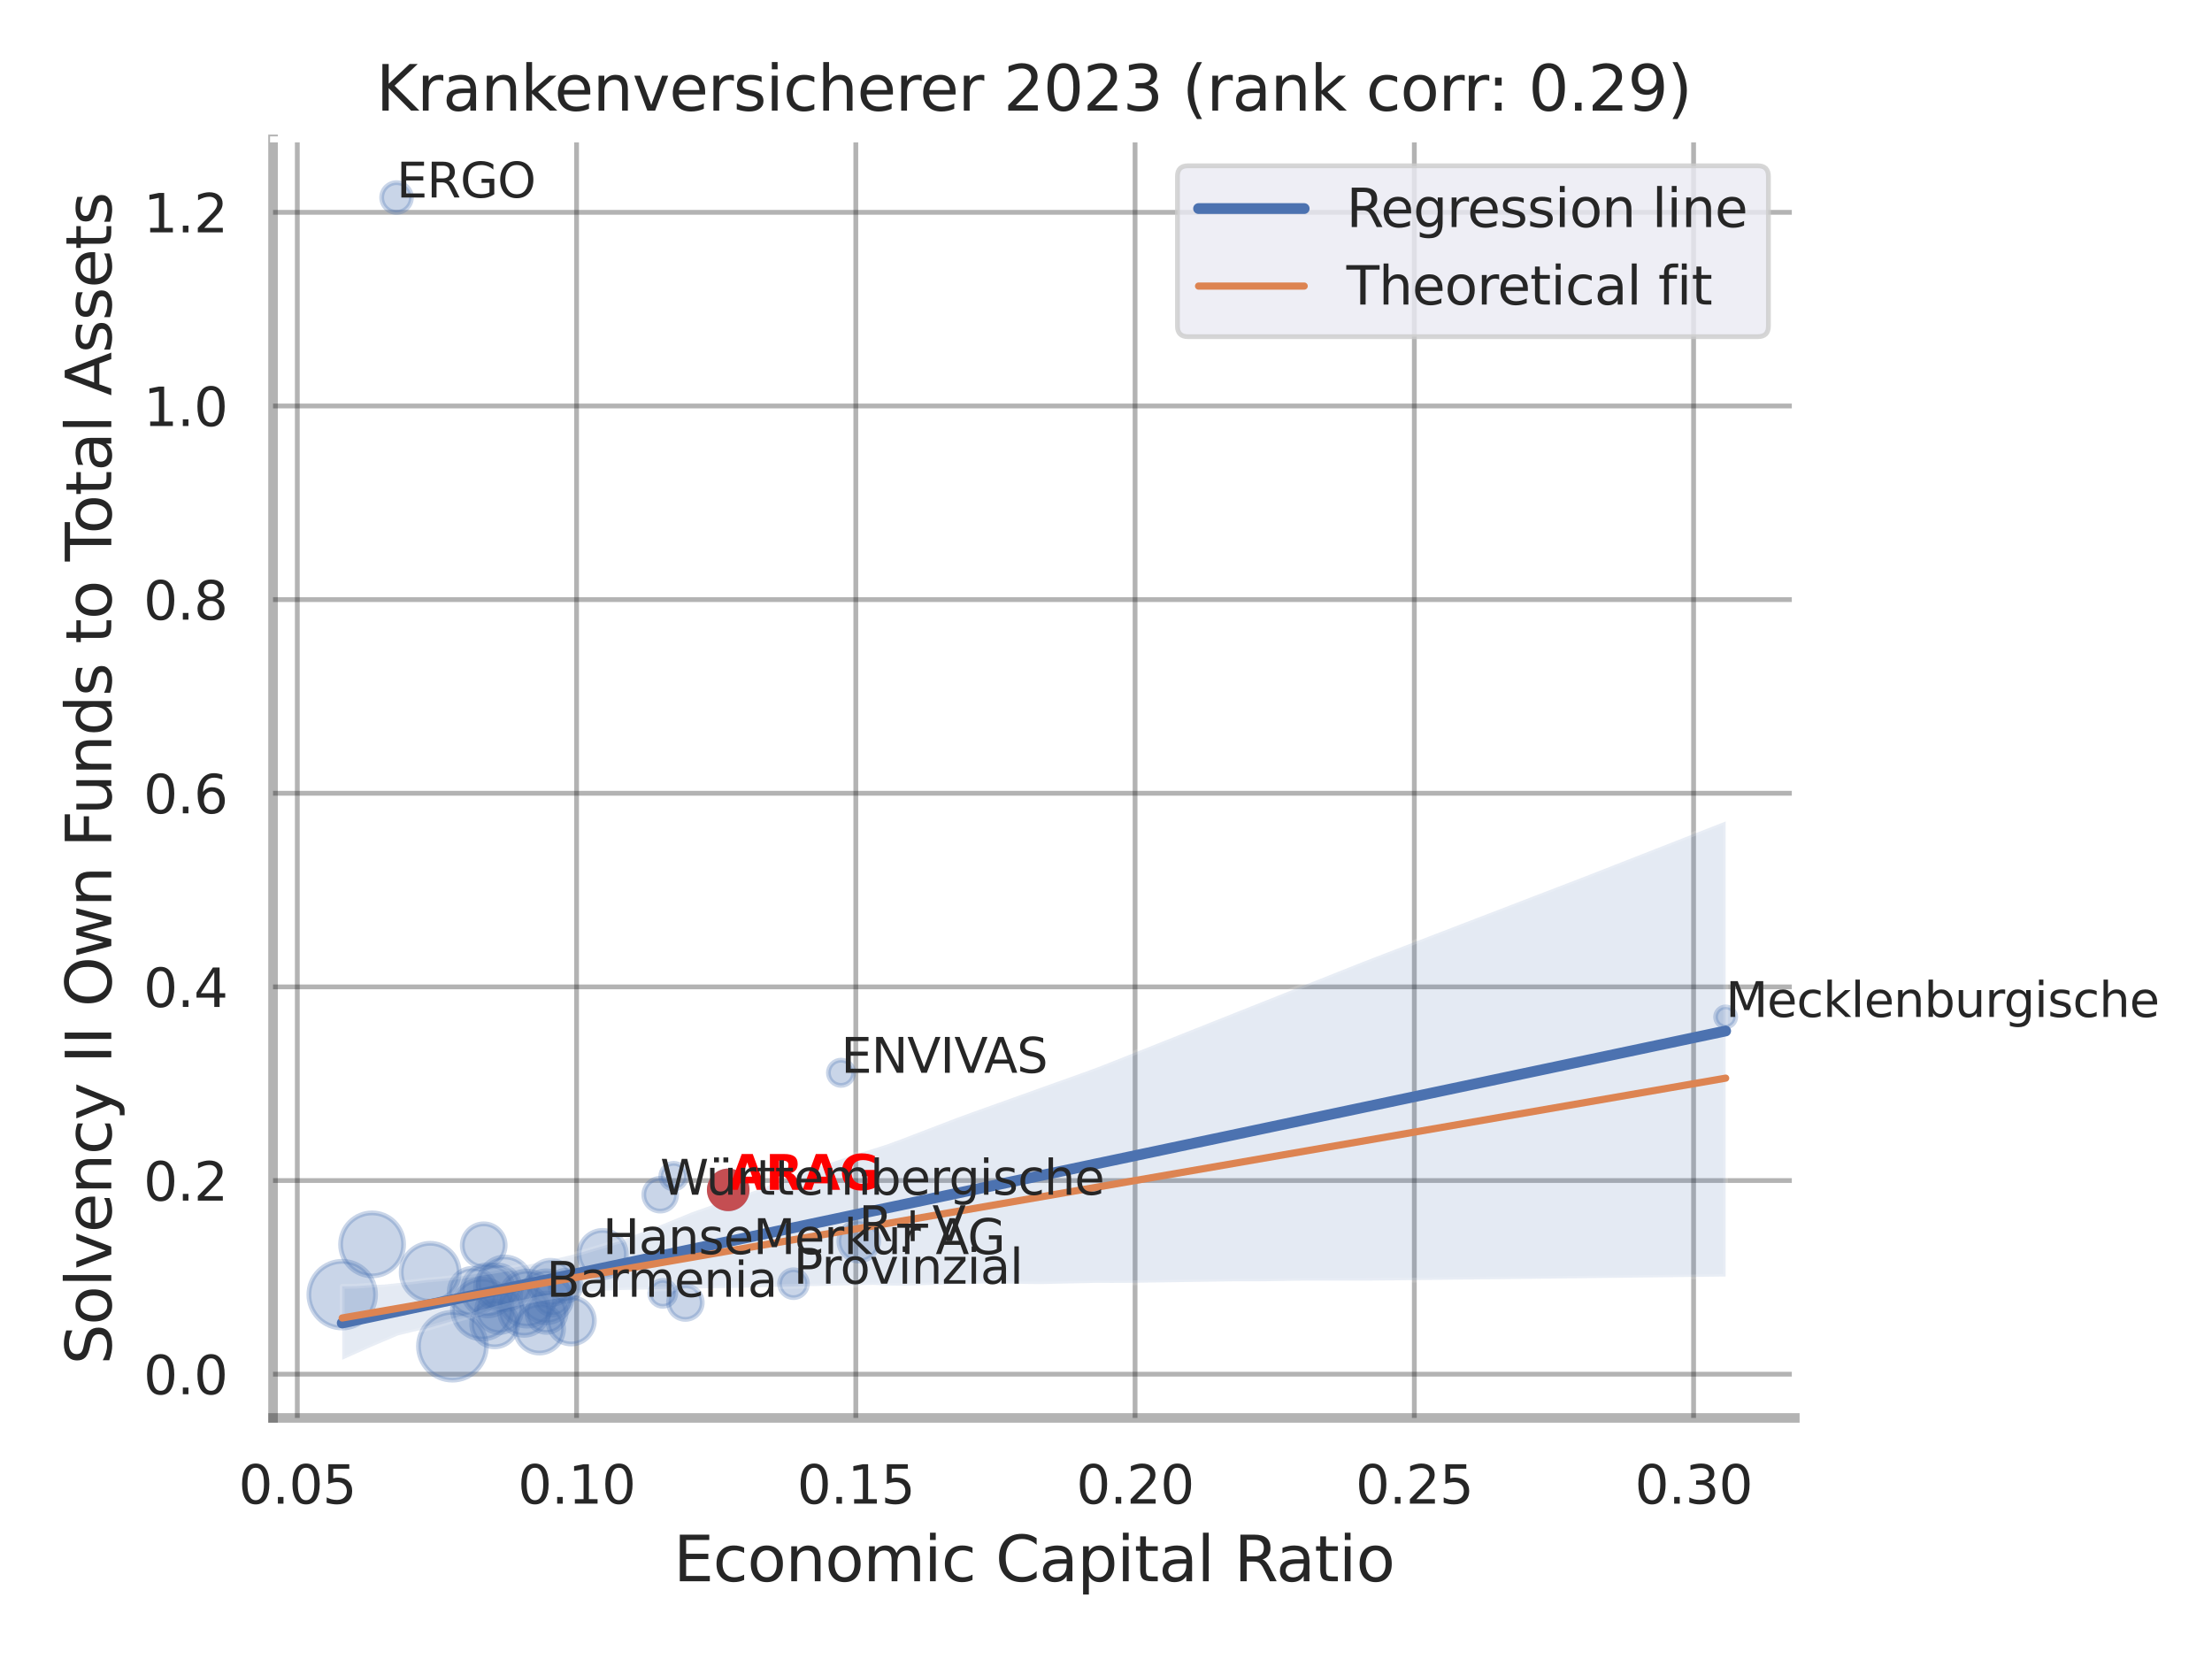 <?xml version="1.0" encoding="utf-8" standalone="no"?>
<!DOCTYPE svg PUBLIC "-//W3C//DTD SVG 1.1//EN"
  "http://www.w3.org/Graphics/SVG/1.1/DTD/svg11.dtd">
<svg xmlns:xlink="http://www.w3.org/1999/xlink" width="460.8pt" height="345.6pt" viewBox="0 0 460.8 345.6" xmlns="http://www.w3.org/2000/svg" version="1.1">
 <defs>
  <style type="text/css">*{stroke-linejoin: round; stroke-linecap: butt}</style>
 </defs>
 <g id="figure_1">
  <g id="patch_1">
   <path d="M 0 345.6 
L 460.8 345.6 
L 460.8 0 
L 0 0 
z
" style="fill: #ffffff"/>
  </g>
  <g id="axes_1">
   <g id="patch_2">
    <path d="M 56.88 295.38 
L 373.893 295.38 
L 373.893 29.04 
L 56.88 29.04 
z
" style="fill: #ffffff"/>
   </g>
   <g id="matplotlib.axis_1">
    <g id="xtick_1">
     <g id="line2d_1">
      <path d="M 61.934 295.38 
L 61.934 29.04 
" clip-path="url(#pf1026071cc)" style="fill: none; stroke: #000000; stroke-opacity: 0.3; stroke-linecap: round"/>
     </g>
     <g id="text_1">
      <!-- 0.05 -->
      <g style="fill: #262626" transform="translate(49.688 313.238) scale(0.11 -0.11)">
       <defs>
        <path id="DejaVuSans-30" d="M 2034 4250 
Q 1547 4250 1301 3770 
Q 1056 3291 1056 2328 
Q 1056 1369 1301 889 
Q 1547 409 2034 409 
Q 2525 409 2770 889 
Q 3016 1369 3016 2328 
Q 3016 3291 2770 3770 
Q 2525 4250 2034 4250 
z
M 2034 4750 
Q 2819 4750 3233 4129 
Q 3647 3509 3647 2328 
Q 3647 1150 3233 529 
Q 2819 -91 2034 -91 
Q 1250 -91 836 529 
Q 422 1150 422 2328 
Q 422 3509 836 4129 
Q 1250 4750 2034 4750 
z
" transform="scale(0.016)"/>
        <path id="DejaVuSans-2e" d="M 684 794 
L 1344 794 
L 1344 0 
L 684 0 
L 684 794 
z
" transform="scale(0.016)"/>
        <path id="DejaVuSans-35" d="M 691 4666 
L 3169 4666 
L 3169 4134 
L 1269 4134 
L 1269 2991 
Q 1406 3038 1543 3061 
Q 1681 3084 1819 3084 
Q 2600 3084 3056 2656 
Q 3513 2228 3513 1497 
Q 3513 744 3044 326 
Q 2575 -91 1722 -91 
Q 1428 -91 1123 -41 
Q 819 9 494 109 
L 494 744 
Q 775 591 1075 516 
Q 1375 441 1709 441 
Q 2250 441 2565 725 
Q 2881 1009 2881 1497 
Q 2881 1984 2565 2268 
Q 2250 2553 1709 2553 
Q 1456 2553 1204 2497 
Q 953 2441 691 2322 
L 691 4666 
z
" transform="scale(0.016)"/>
       </defs>
       <use xlink:href="#DejaVuSans-30"/>
       <use xlink:href="#DejaVuSans-2e" x="63.623"/>
       <use xlink:href="#DejaVuSans-30" x="95.41"/>
       <use xlink:href="#DejaVuSans-35" x="159.033"/>
      </g>
     </g>
    </g>
    <g id="xtick_2">
     <g id="line2d_2">
      <path d="M 120.108 295.38 
L 120.108 29.04 
" clip-path="url(#pf1026071cc)" style="fill: none; stroke: #000000; stroke-opacity: 0.3; stroke-linecap: round"/>
     </g>
     <g id="text_2">
      <!-- 0.10 -->
      <g style="fill: #262626" transform="translate(107.862 313.238) scale(0.11 -0.11)">
       <defs>
        <path id="DejaVuSans-31" d="M 794 531 
L 1825 531 
L 1825 4091 
L 703 3866 
L 703 4441 
L 1819 4666 
L 2450 4666 
L 2450 531 
L 3481 531 
L 3481 0 
L 794 0 
L 794 531 
z
" transform="scale(0.016)"/>
       </defs>
       <use xlink:href="#DejaVuSans-30"/>
       <use xlink:href="#DejaVuSans-2e" x="63.623"/>
       <use xlink:href="#DejaVuSans-31" x="95.41"/>
       <use xlink:href="#DejaVuSans-30" x="159.033"/>
      </g>
     </g>
    </g>
    <g id="xtick_3">
     <g id="line2d_3">
      <path d="M 178.282 295.38 
L 178.282 29.04 
" clip-path="url(#pf1026071cc)" style="fill: none; stroke: #000000; stroke-opacity: 0.3; stroke-linecap: round"/>
     </g>
     <g id="text_3">
      <!-- 0.15 -->
      <g style="fill: #262626" transform="translate(166.036 313.238) scale(0.11 -0.11)">
       <use xlink:href="#DejaVuSans-30"/>
       <use xlink:href="#DejaVuSans-2e" x="63.623"/>
       <use xlink:href="#DejaVuSans-31" x="95.41"/>
       <use xlink:href="#DejaVuSans-35" x="159.033"/>
      </g>
     </g>
    </g>
    <g id="xtick_4">
     <g id="line2d_4">
      <path d="M 236.456 295.38 
L 236.456 29.04 
" clip-path="url(#pf1026071cc)" style="fill: none; stroke: #000000; stroke-opacity: 0.3; stroke-linecap: round"/>
     </g>
     <g id="text_4">
      <!-- 0.20 -->
      <g style="fill: #262626" transform="translate(224.21 313.238) scale(0.11 -0.11)">
       <defs>
        <path id="DejaVuSans-32" d="M 1228 531 
L 3431 531 
L 3431 0 
L 469 0 
L 469 531 
Q 828 903 1448 1529 
Q 2069 2156 2228 2338 
Q 2531 2678 2651 2914 
Q 2772 3150 2772 3378 
Q 2772 3750 2511 3984 
Q 2250 4219 1831 4219 
Q 1534 4219 1204 4116 
Q 875 4013 500 3803 
L 500 4441 
Q 881 4594 1212 4672 
Q 1544 4750 1819 4750 
Q 2544 4750 2975 4387 
Q 3406 4025 3406 3419 
Q 3406 3131 3298 2873 
Q 3191 2616 2906 2266 
Q 2828 2175 2409 1742 
Q 1991 1309 1228 531 
z
" transform="scale(0.016)"/>
       </defs>
       <use xlink:href="#DejaVuSans-30"/>
       <use xlink:href="#DejaVuSans-2e" x="63.623"/>
       <use xlink:href="#DejaVuSans-32" x="95.41"/>
       <use xlink:href="#DejaVuSans-30" x="159.033"/>
      </g>
     </g>
    </g>
    <g id="xtick_5">
     <g id="line2d_5">
      <path d="M 294.63 295.38 
L 294.63 29.04 
" clip-path="url(#pf1026071cc)" style="fill: none; stroke: #000000; stroke-opacity: 0.3; stroke-linecap: round"/>
     </g>
     <g id="text_5">
      <!-- 0.25 -->
      <g style="fill: #262626" transform="translate(282.384 313.238) scale(0.11 -0.11)">
       <use xlink:href="#DejaVuSans-30"/>
       <use xlink:href="#DejaVuSans-2e" x="63.623"/>
       <use xlink:href="#DejaVuSans-32" x="95.41"/>
       <use xlink:href="#DejaVuSans-35" x="159.033"/>
      </g>
     </g>
    </g>
    <g id="xtick_6">
     <g id="line2d_6">
      <path d="M 352.804 295.38 
L 352.804 29.04 
" clip-path="url(#pf1026071cc)" style="fill: none; stroke: #000000; stroke-opacity: 0.3; stroke-linecap: round"/>
     </g>
     <g id="text_6">
      <!-- 0.30 -->
      <g style="fill: #262626" transform="translate(340.558 313.238) scale(0.11 -0.11)">
       <defs>
        <path id="DejaVuSans-33" d="M 2597 2516 
Q 3050 2419 3304 2112 
Q 3559 1806 3559 1356 
Q 3559 666 3084 287 
Q 2609 -91 1734 -91 
Q 1441 -91 1130 -33 
Q 819 25 488 141 
L 488 750 
Q 750 597 1062 519 
Q 1375 441 1716 441 
Q 2309 441 2620 675 
Q 2931 909 2931 1356 
Q 2931 1769 2642 2001 
Q 2353 2234 1838 2234 
L 1294 2234 
L 1294 2753 
L 1863 2753 
Q 2328 2753 2575 2939 
Q 2822 3125 2822 3475 
Q 2822 3834 2567 4026 
Q 2313 4219 1838 4219 
Q 1578 4219 1281 4162 
Q 984 4106 628 3988 
L 628 4550 
Q 988 4650 1302 4700 
Q 1616 4750 1894 4750 
Q 2613 4750 3031 4423 
Q 3450 4097 3450 3541 
Q 3450 3153 3228 2886 
Q 3006 2619 2597 2516 
z
" transform="scale(0.016)"/>
       </defs>
       <use xlink:href="#DejaVuSans-30"/>
       <use xlink:href="#DejaVuSans-2e" x="63.623"/>
       <use xlink:href="#DejaVuSans-33" x="95.41"/>
       <use xlink:href="#DejaVuSans-30" x="159.033"/>
      </g>
     </g>
    </g>
    <g id="text_7">
     <!-- Economic Capital Ratio -->
     <g style="fill: #262626" transform="translate(140.312 329.404) scale(0.13 -0.13)">
      <defs>
       <path id="DejaVuSans-45" d="M 628 4666 
L 3578 4666 
L 3578 4134 
L 1259 4134 
L 1259 2753 
L 3481 2753 
L 3481 2222 
L 1259 2222 
L 1259 531 
L 3634 531 
L 3634 0 
L 628 0 
L 628 4666 
z
" transform="scale(0.016)"/>
       <path id="DejaVuSans-63" d="M 3122 3366 
L 3122 2828 
Q 2878 2963 2633 3030 
Q 2388 3097 2138 3097 
Q 1578 3097 1268 2742 
Q 959 2388 959 1747 
Q 959 1106 1268 751 
Q 1578 397 2138 397 
Q 2388 397 2633 464 
Q 2878 531 3122 666 
L 3122 134 
Q 2881 22 2623 -34 
Q 2366 -91 2075 -91 
Q 1284 -91 818 406 
Q 353 903 353 1747 
Q 353 2603 823 3093 
Q 1294 3584 2113 3584 
Q 2378 3584 2631 3529 
Q 2884 3475 3122 3366 
z
" transform="scale(0.016)"/>
       <path id="DejaVuSans-6f" d="M 1959 3097 
Q 1497 3097 1228 2736 
Q 959 2375 959 1747 
Q 959 1119 1226 758 
Q 1494 397 1959 397 
Q 2419 397 2687 759 
Q 2956 1122 2956 1747 
Q 2956 2369 2687 2733 
Q 2419 3097 1959 3097 
z
M 1959 3584 
Q 2709 3584 3137 3096 
Q 3566 2609 3566 1747 
Q 3566 888 3137 398 
Q 2709 -91 1959 -91 
Q 1206 -91 779 398 
Q 353 888 353 1747 
Q 353 2609 779 3096 
Q 1206 3584 1959 3584 
z
" transform="scale(0.016)"/>
       <path id="DejaVuSans-6e" d="M 3513 2113 
L 3513 0 
L 2938 0 
L 2938 2094 
Q 2938 2591 2744 2837 
Q 2550 3084 2163 3084 
Q 1697 3084 1428 2787 
Q 1159 2491 1159 1978 
L 1159 0 
L 581 0 
L 581 3500 
L 1159 3500 
L 1159 2956 
Q 1366 3272 1645 3428 
Q 1925 3584 2291 3584 
Q 2894 3584 3203 3211 
Q 3513 2838 3513 2113 
z
" transform="scale(0.016)"/>
       <path id="DejaVuSans-6d" d="M 3328 2828 
Q 3544 3216 3844 3400 
Q 4144 3584 4550 3584 
Q 5097 3584 5394 3201 
Q 5691 2819 5691 2113 
L 5691 0 
L 5113 0 
L 5113 2094 
Q 5113 2597 4934 2840 
Q 4756 3084 4391 3084 
Q 3944 3084 3684 2787 
Q 3425 2491 3425 1978 
L 3425 0 
L 2847 0 
L 2847 2094 
Q 2847 2600 2669 2842 
Q 2491 3084 2119 3084 
Q 1678 3084 1418 2786 
Q 1159 2488 1159 1978 
L 1159 0 
L 581 0 
L 581 3500 
L 1159 3500 
L 1159 2956 
Q 1356 3278 1631 3431 
Q 1906 3584 2284 3584 
Q 2666 3584 2933 3390 
Q 3200 3197 3328 2828 
z
" transform="scale(0.016)"/>
       <path id="DejaVuSans-69" d="M 603 3500 
L 1178 3500 
L 1178 0 
L 603 0 
L 603 3500 
z
M 603 4863 
L 1178 4863 
L 1178 4134 
L 603 4134 
L 603 4863 
z
" transform="scale(0.016)"/>
       <path id="DejaVuSans-20" transform="scale(0.016)"/>
       <path id="DejaVuSans-43" d="M 4122 4306 
L 4122 3641 
Q 3803 3938 3442 4084 
Q 3081 4231 2675 4231 
Q 1875 4231 1450 3742 
Q 1025 3253 1025 2328 
Q 1025 1406 1450 917 
Q 1875 428 2675 428 
Q 3081 428 3442 575 
Q 3803 722 4122 1019 
L 4122 359 
Q 3791 134 3420 21 
Q 3050 -91 2638 -91 
Q 1578 -91 968 557 
Q 359 1206 359 2328 
Q 359 3453 968 4101 
Q 1578 4750 2638 4750 
Q 3056 4750 3426 4639 
Q 3797 4528 4122 4306 
z
" transform="scale(0.016)"/>
       <path id="DejaVuSans-61" d="M 2194 1759 
Q 1497 1759 1228 1600 
Q 959 1441 959 1056 
Q 959 750 1161 570 
Q 1363 391 1709 391 
Q 2188 391 2477 730 
Q 2766 1069 2766 1631 
L 2766 1759 
L 2194 1759 
z
M 3341 1997 
L 3341 0 
L 2766 0 
L 2766 531 
Q 2569 213 2275 61 
Q 1981 -91 1556 -91 
Q 1019 -91 701 211 
Q 384 513 384 1019 
Q 384 1609 779 1909 
Q 1175 2209 1959 2209 
L 2766 2209 
L 2766 2266 
Q 2766 2663 2505 2880 
Q 2244 3097 1772 3097 
Q 1472 3097 1187 3025 
Q 903 2953 641 2809 
L 641 3341 
Q 956 3463 1253 3523 
Q 1550 3584 1831 3584 
Q 2591 3584 2966 3190 
Q 3341 2797 3341 1997 
z
" transform="scale(0.016)"/>
       <path id="DejaVuSans-70" d="M 1159 525 
L 1159 -1331 
L 581 -1331 
L 581 3500 
L 1159 3500 
L 1159 2969 
Q 1341 3281 1617 3432 
Q 1894 3584 2278 3584 
Q 2916 3584 3314 3078 
Q 3713 2572 3713 1747 
Q 3713 922 3314 415 
Q 2916 -91 2278 -91 
Q 1894 -91 1617 61 
Q 1341 213 1159 525 
z
M 3116 1747 
Q 3116 2381 2855 2742 
Q 2594 3103 2138 3103 
Q 1681 3103 1420 2742 
Q 1159 2381 1159 1747 
Q 1159 1113 1420 752 
Q 1681 391 2138 391 
Q 2594 391 2855 752 
Q 3116 1113 3116 1747 
z
" transform="scale(0.016)"/>
       <path id="DejaVuSans-74" d="M 1172 4494 
L 1172 3500 
L 2356 3500 
L 2356 3053 
L 1172 3053 
L 1172 1153 
Q 1172 725 1289 603 
Q 1406 481 1766 481 
L 2356 481 
L 2356 0 
L 1766 0 
Q 1100 0 847 248 
Q 594 497 594 1153 
L 594 3053 
L 172 3053 
L 172 3500 
L 594 3500 
L 594 4494 
L 1172 4494 
z
" transform="scale(0.016)"/>
       <path id="DejaVuSans-6c" d="M 603 4863 
L 1178 4863 
L 1178 0 
L 603 0 
L 603 4863 
z
" transform="scale(0.016)"/>
       <path id="DejaVuSans-52" d="M 2841 2188 
Q 3044 2119 3236 1894 
Q 3428 1669 3622 1275 
L 4263 0 
L 3584 0 
L 2988 1197 
Q 2756 1666 2539 1819 
Q 2322 1972 1947 1972 
L 1259 1972 
L 1259 0 
L 628 0 
L 628 4666 
L 2053 4666 
Q 2853 4666 3247 4331 
Q 3641 3997 3641 3322 
Q 3641 2881 3436 2590 
Q 3231 2300 2841 2188 
z
M 1259 4147 
L 1259 2491 
L 2053 2491 
Q 2509 2491 2742 2702 
Q 2975 2913 2975 3322 
Q 2975 3731 2742 3939 
Q 2509 4147 2053 4147 
L 1259 4147 
z
" transform="scale(0.016)"/>
      </defs>
      <use xlink:href="#DejaVuSans-45"/>
      <use xlink:href="#DejaVuSans-63" x="63.184"/>
      <use xlink:href="#DejaVuSans-6f" x="118.164"/>
      <use xlink:href="#DejaVuSans-6e" x="179.346"/>
      <use xlink:href="#DejaVuSans-6f" x="242.725"/>
      <use xlink:href="#DejaVuSans-6d" x="303.906"/>
      <use xlink:href="#DejaVuSans-69" x="401.318"/>
      <use xlink:href="#DejaVuSans-63" x="429.102"/>
      <use xlink:href="#DejaVuSans-20" x="484.082"/>
      <use xlink:href="#DejaVuSans-43" x="515.869"/>
      <use xlink:href="#DejaVuSans-61" x="585.693"/>
      <use xlink:href="#DejaVuSans-70" x="646.973"/>
      <use xlink:href="#DejaVuSans-69" x="710.449"/>
      <use xlink:href="#DejaVuSans-74" x="738.232"/>
      <use xlink:href="#DejaVuSans-61" x="777.441"/>
      <use xlink:href="#DejaVuSans-6c" x="838.721"/>
      <use xlink:href="#DejaVuSans-20" x="866.504"/>
      <use xlink:href="#DejaVuSans-52" x="898.291"/>
      <use xlink:href="#DejaVuSans-61" x="965.523"/>
      <use xlink:href="#DejaVuSans-74" x="1026.803"/>
      <use xlink:href="#DejaVuSans-69" x="1066.012"/>
      <use xlink:href="#DejaVuSans-6f" x="1093.795"/>
     </g>
    </g>
   </g>
   <g id="matplotlib.axis_2">
    <g id="ytick_1">
     <g id="line2d_7">
      <path d="M 56.88 286.265 
L 373.893 286.265 
" clip-path="url(#pf1026071cc)" style="fill: none; stroke: #000000; stroke-opacity: 0.3; stroke-linecap: round"/>
     </g>
     <g id="text_8">
      <!-- 0.0 -->
      <g style="fill: #262626" transform="translate(29.887 290.444) scale(0.11 -0.11)">
       <use xlink:href="#DejaVuSans-30"/>
       <use xlink:href="#DejaVuSans-2e" x="63.623"/>
       <use xlink:href="#DejaVuSans-30" x="95.41"/>
      </g>
     </g>
    </g>
    <g id="ytick_2">
     <g id="line2d_8">
      <path d="M 56.88 245.925 
L 373.893 245.925 
" clip-path="url(#pf1026071cc)" style="fill: none; stroke: #000000; stroke-opacity: 0.3; stroke-linecap: round"/>
     </g>
     <g id="text_9">
      <!-- 0.2 -->
      <g style="fill: #262626" transform="translate(29.887 250.105) scale(0.11 -0.11)">
       <use xlink:href="#DejaVuSans-30"/>
       <use xlink:href="#DejaVuSans-2e" x="63.623"/>
       <use xlink:href="#DejaVuSans-32" x="95.41"/>
      </g>
     </g>
    </g>
    <g id="ytick_3">
     <g id="line2d_9">
      <path d="M 56.88 205.586 
L 373.893 205.586 
" clip-path="url(#pf1026071cc)" style="fill: none; stroke: #000000; stroke-opacity: 0.3; stroke-linecap: round"/>
     </g>
     <g id="text_10">
      <!-- 0.4 -->
      <g style="fill: #262626" transform="translate(29.887 209.765) scale(0.11 -0.11)">
       <defs>
        <path id="DejaVuSans-34" d="M 2419 4116 
L 825 1625 
L 2419 1625 
L 2419 4116 
z
M 2253 4666 
L 3047 4666 
L 3047 1625 
L 3713 1625 
L 3713 1100 
L 3047 1100 
L 3047 0 
L 2419 0 
L 2419 1100 
L 313 1100 
L 313 1709 
L 2253 4666 
z
" transform="scale(0.016)"/>
       </defs>
       <use xlink:href="#DejaVuSans-30"/>
       <use xlink:href="#DejaVuSans-2e" x="63.623"/>
       <use xlink:href="#DejaVuSans-34" x="95.41"/>
      </g>
     </g>
    </g>
    <g id="ytick_4">
     <g id="line2d_10">
      <path d="M 56.88 165.247 
L 373.893 165.247 
" clip-path="url(#pf1026071cc)" style="fill: none; stroke: #000000; stroke-opacity: 0.3; stroke-linecap: round"/>
     </g>
     <g id="text_11">
      <!-- 0.6 -->
      <g style="fill: #262626" transform="translate(29.887 169.426) scale(0.11 -0.11)">
       <defs>
        <path id="DejaVuSans-36" d="M 2113 2584 
Q 1688 2584 1439 2293 
Q 1191 2003 1191 1497 
Q 1191 994 1439 701 
Q 1688 409 2113 409 
Q 2538 409 2786 701 
Q 3034 994 3034 1497 
Q 3034 2003 2786 2293 
Q 2538 2584 2113 2584 
z
M 3366 4563 
L 3366 3988 
Q 3128 4100 2886 4159 
Q 2644 4219 2406 4219 
Q 1781 4219 1451 3797 
Q 1122 3375 1075 2522 
Q 1259 2794 1537 2939 
Q 1816 3084 2150 3084 
Q 2853 3084 3261 2657 
Q 3669 2231 3669 1497 
Q 3669 778 3244 343 
Q 2819 -91 2113 -91 
Q 1303 -91 875 529 
Q 447 1150 447 2328 
Q 447 3434 972 4092 
Q 1497 4750 2381 4750 
Q 2619 4750 2861 4703 
Q 3103 4656 3366 4563 
z
" transform="scale(0.016)"/>
       </defs>
       <use xlink:href="#DejaVuSans-30"/>
       <use xlink:href="#DejaVuSans-2e" x="63.623"/>
       <use xlink:href="#DejaVuSans-36" x="95.41"/>
      </g>
     </g>
    </g>
    <g id="ytick_5">
     <g id="line2d_11">
      <path d="M 56.88 124.907 
L 373.893 124.907 
" clip-path="url(#pf1026071cc)" style="fill: none; stroke: #000000; stroke-opacity: 0.3; stroke-linecap: round"/>
     </g>
     <g id="text_12">
      <!-- 0.8 -->
      <g style="fill: #262626" transform="translate(29.887 129.087) scale(0.11 -0.11)">
       <defs>
        <path id="DejaVuSans-38" d="M 2034 2216 
Q 1584 2216 1326 1975 
Q 1069 1734 1069 1313 
Q 1069 891 1326 650 
Q 1584 409 2034 409 
Q 2484 409 2743 651 
Q 3003 894 3003 1313 
Q 3003 1734 2745 1975 
Q 2488 2216 2034 2216 
z
M 1403 2484 
Q 997 2584 770 2862 
Q 544 3141 544 3541 
Q 544 4100 942 4425 
Q 1341 4750 2034 4750 
Q 2731 4750 3128 4425 
Q 3525 4100 3525 3541 
Q 3525 3141 3298 2862 
Q 3072 2584 2669 2484 
Q 3125 2378 3379 2068 
Q 3634 1759 3634 1313 
Q 3634 634 3220 271 
Q 2806 -91 2034 -91 
Q 1263 -91 848 271 
Q 434 634 434 1313 
Q 434 1759 690 2068 
Q 947 2378 1403 2484 
z
M 1172 3481 
Q 1172 3119 1398 2916 
Q 1625 2713 2034 2713 
Q 2441 2713 2670 2916 
Q 2900 3119 2900 3481 
Q 2900 3844 2670 4047 
Q 2441 4250 2034 4250 
Q 1625 4250 1398 4047 
Q 1172 3844 1172 3481 
z
" transform="scale(0.016)"/>
       </defs>
       <use xlink:href="#DejaVuSans-30"/>
       <use xlink:href="#DejaVuSans-2e" x="63.623"/>
       <use xlink:href="#DejaVuSans-38" x="95.41"/>
      </g>
     </g>
    </g>
    <g id="ytick_6">
     <g id="line2d_12">
      <path d="M 56.88 84.568 
L 373.893 84.568 
" clip-path="url(#pf1026071cc)" style="fill: none; stroke: #000000; stroke-opacity: 0.3; stroke-linecap: round"/>
     </g>
     <g id="text_13">
      <!-- 1.0 -->
      <g style="fill: #262626" transform="translate(29.887 88.747) scale(0.11 -0.11)">
       <use xlink:href="#DejaVuSans-31"/>
       <use xlink:href="#DejaVuSans-2e" x="63.623"/>
       <use xlink:href="#DejaVuSans-30" x="95.41"/>
      </g>
     </g>
    </g>
    <g id="ytick_7">
     <g id="line2d_13">
      <path d="M 56.88 44.229 
L 373.893 44.229 
" clip-path="url(#pf1026071cc)" style="fill: none; stroke: #000000; stroke-opacity: 0.3; stroke-linecap: round"/>
     </g>
     <g id="text_14">
      <!-- 1.2 -->
      <g style="fill: #262626" transform="translate(29.887 48.408) scale(0.11 -0.11)">
       <use xlink:href="#DejaVuSans-31"/>
       <use xlink:href="#DejaVuSans-2e" x="63.623"/>
       <use xlink:href="#DejaVuSans-32" x="95.41"/>
      </g>
     </g>
    </g>
    <g id="text_15">
     <!-- Solvency II Own Funds to Total Assets -->
     <g style="fill: #262626" transform="translate(23.183 284.278) rotate(-90) scale(0.13 -0.13)">
      <defs>
       <path id="DejaVuSans-53" d="M 3425 4513 
L 3425 3897 
Q 3066 4069 2747 4153 
Q 2428 4238 2131 4238 
Q 1616 4238 1336 4038 
Q 1056 3838 1056 3469 
Q 1056 3159 1242 3001 
Q 1428 2844 1947 2747 
L 2328 2669 
Q 3034 2534 3370 2195 
Q 3706 1856 3706 1288 
Q 3706 609 3251 259 
Q 2797 -91 1919 -91 
Q 1588 -91 1214 -16 
Q 841 59 441 206 
L 441 856 
Q 825 641 1194 531 
Q 1563 422 1919 422 
Q 2459 422 2753 634 
Q 3047 847 3047 1241 
Q 3047 1584 2836 1778 
Q 2625 1972 2144 2069 
L 1759 2144 
Q 1053 2284 737 2584 
Q 422 2884 422 3419 
Q 422 4038 858 4394 
Q 1294 4750 2059 4750 
Q 2388 4750 2728 4690 
Q 3069 4631 3425 4513 
z
" transform="scale(0.016)"/>
       <path id="DejaVuSans-76" d="M 191 3500 
L 800 3500 
L 1894 563 
L 2988 3500 
L 3597 3500 
L 2284 0 
L 1503 0 
L 191 3500 
z
" transform="scale(0.016)"/>
       <path id="DejaVuSans-65" d="M 3597 1894 
L 3597 1613 
L 953 1613 
Q 991 1019 1311 708 
Q 1631 397 2203 397 
Q 2534 397 2845 478 
Q 3156 559 3463 722 
L 3463 178 
Q 3153 47 2828 -22 
Q 2503 -91 2169 -91 
Q 1331 -91 842 396 
Q 353 884 353 1716 
Q 353 2575 817 3079 
Q 1281 3584 2069 3584 
Q 2775 3584 3186 3129 
Q 3597 2675 3597 1894 
z
M 3022 2063 
Q 3016 2534 2758 2815 
Q 2500 3097 2075 3097 
Q 1594 3097 1305 2825 
Q 1016 2553 972 2059 
L 3022 2063 
z
" transform="scale(0.016)"/>
       <path id="DejaVuSans-79" d="M 2059 -325 
Q 1816 -950 1584 -1140 
Q 1353 -1331 966 -1331 
L 506 -1331 
L 506 -850 
L 844 -850 
Q 1081 -850 1212 -737 
Q 1344 -625 1503 -206 
L 1606 56 
L 191 3500 
L 800 3500 
L 1894 763 
L 2988 3500 
L 3597 3500 
L 2059 -325 
z
" transform="scale(0.016)"/>
       <path id="DejaVuSans-49" d="M 628 4666 
L 1259 4666 
L 1259 0 
L 628 0 
L 628 4666 
z
" transform="scale(0.016)"/>
       <path id="DejaVuSans-4f" d="M 2522 4238 
Q 1834 4238 1429 3725 
Q 1025 3213 1025 2328 
Q 1025 1447 1429 934 
Q 1834 422 2522 422 
Q 3209 422 3611 934 
Q 4013 1447 4013 2328 
Q 4013 3213 3611 3725 
Q 3209 4238 2522 4238 
z
M 2522 4750 
Q 3503 4750 4090 4092 
Q 4678 3434 4678 2328 
Q 4678 1225 4090 567 
Q 3503 -91 2522 -91 
Q 1538 -91 948 565 
Q 359 1222 359 2328 
Q 359 3434 948 4092 
Q 1538 4750 2522 4750 
z
" transform="scale(0.016)"/>
       <path id="DejaVuSans-77" d="M 269 3500 
L 844 3500 
L 1563 769 
L 2278 3500 
L 2956 3500 
L 3675 769 
L 4391 3500 
L 4966 3500 
L 4050 0 
L 3372 0 
L 2619 2869 
L 1863 0 
L 1184 0 
L 269 3500 
z
" transform="scale(0.016)"/>
       <path id="DejaVuSans-46" d="M 628 4666 
L 3309 4666 
L 3309 4134 
L 1259 4134 
L 1259 2759 
L 3109 2759 
L 3109 2228 
L 1259 2228 
L 1259 0 
L 628 0 
L 628 4666 
z
" transform="scale(0.016)"/>
       <path id="DejaVuSans-75" d="M 544 1381 
L 544 3500 
L 1119 3500 
L 1119 1403 
Q 1119 906 1312 657 
Q 1506 409 1894 409 
Q 2359 409 2629 706 
Q 2900 1003 2900 1516 
L 2900 3500 
L 3475 3500 
L 3475 0 
L 2900 0 
L 2900 538 
Q 2691 219 2414 64 
Q 2138 -91 1772 -91 
Q 1169 -91 856 284 
Q 544 659 544 1381 
z
M 1991 3584 
L 1991 3584 
z
" transform="scale(0.016)"/>
       <path id="DejaVuSans-64" d="M 2906 2969 
L 2906 4863 
L 3481 4863 
L 3481 0 
L 2906 0 
L 2906 525 
Q 2725 213 2448 61 
Q 2172 -91 1784 -91 
Q 1150 -91 751 415 
Q 353 922 353 1747 
Q 353 2572 751 3078 
Q 1150 3584 1784 3584 
Q 2172 3584 2448 3432 
Q 2725 3281 2906 2969 
z
M 947 1747 
Q 947 1113 1208 752 
Q 1469 391 1925 391 
Q 2381 391 2643 752 
Q 2906 1113 2906 1747 
Q 2906 2381 2643 2742 
Q 2381 3103 1925 3103 
Q 1469 3103 1208 2742 
Q 947 2381 947 1747 
z
" transform="scale(0.016)"/>
       <path id="DejaVuSans-73" d="M 2834 3397 
L 2834 2853 
Q 2591 2978 2328 3040 
Q 2066 3103 1784 3103 
Q 1356 3103 1142 2972 
Q 928 2841 928 2578 
Q 928 2378 1081 2264 
Q 1234 2150 1697 2047 
L 1894 2003 
Q 2506 1872 2764 1633 
Q 3022 1394 3022 966 
Q 3022 478 2636 193 
Q 2250 -91 1575 -91 
Q 1294 -91 989 -36 
Q 684 19 347 128 
L 347 722 
Q 666 556 975 473 
Q 1284 391 1588 391 
Q 1994 391 2212 530 
Q 2431 669 2431 922 
Q 2431 1156 2273 1281 
Q 2116 1406 1581 1522 
L 1381 1569 
Q 847 1681 609 1914 
Q 372 2147 372 2553 
Q 372 3047 722 3315 
Q 1072 3584 1716 3584 
Q 2034 3584 2315 3537 
Q 2597 3491 2834 3397 
z
" transform="scale(0.016)"/>
       <path id="DejaVuSans-54" d="M -19 4666 
L 3928 4666 
L 3928 4134 
L 2272 4134 
L 2272 0 
L 1638 0 
L 1638 4134 
L -19 4134 
L -19 4666 
z
" transform="scale(0.016)"/>
       <path id="DejaVuSans-41" d="M 2188 4044 
L 1331 1722 
L 3047 1722 
L 2188 4044 
z
M 1831 4666 
L 2547 4666 
L 4325 0 
L 3669 0 
L 3244 1197 
L 1141 1197 
L 716 0 
L 50 0 
L 1831 4666 
z
" transform="scale(0.016)"/>
      </defs>
      <use xlink:href="#DejaVuSans-53"/>
      <use xlink:href="#DejaVuSans-6f" x="63.477"/>
      <use xlink:href="#DejaVuSans-6c" x="124.658"/>
      <use xlink:href="#DejaVuSans-76" x="152.441"/>
      <use xlink:href="#DejaVuSans-65" x="211.621"/>
      <use xlink:href="#DejaVuSans-6e" x="273.145"/>
      <use xlink:href="#DejaVuSans-63" x="336.523"/>
      <use xlink:href="#DejaVuSans-79" x="391.504"/>
      <use xlink:href="#DejaVuSans-20" x="450.684"/>
      <use xlink:href="#DejaVuSans-49" x="482.471"/>
      <use xlink:href="#DejaVuSans-49" x="511.963"/>
      <use xlink:href="#DejaVuSans-20" x="541.455"/>
      <use xlink:href="#DejaVuSans-4f" x="573.242"/>
      <use xlink:href="#DejaVuSans-77" x="651.953"/>
      <use xlink:href="#DejaVuSans-6e" x="733.74"/>
      <use xlink:href="#DejaVuSans-20" x="797.119"/>
      <use xlink:href="#DejaVuSans-46" x="828.906"/>
      <use xlink:href="#DejaVuSans-75" x="880.926"/>
      <use xlink:href="#DejaVuSans-6e" x="944.305"/>
      <use xlink:href="#DejaVuSans-64" x="1007.684"/>
      <use xlink:href="#DejaVuSans-73" x="1071.16"/>
      <use xlink:href="#DejaVuSans-20" x="1123.26"/>
      <use xlink:href="#DejaVuSans-74" x="1155.047"/>
      <use xlink:href="#DejaVuSans-6f" x="1194.256"/>
      <use xlink:href="#DejaVuSans-20" x="1255.438"/>
      <use xlink:href="#DejaVuSans-54" x="1287.225"/>
      <use xlink:href="#DejaVuSans-6f" x="1331.309"/>
      <use xlink:href="#DejaVuSans-74" x="1392.49"/>
      <use xlink:href="#DejaVuSans-61" x="1431.699"/>
      <use xlink:href="#DejaVuSans-6c" x="1492.979"/>
      <use xlink:href="#DejaVuSans-20" x="1520.762"/>
      <use xlink:href="#DejaVuSans-41" x="1552.549"/>
      <use xlink:href="#DejaVuSans-73" x="1620.957"/>
      <use xlink:href="#DejaVuSans-73" x="1673.057"/>
      <use xlink:href="#DejaVuSans-65" x="1725.156"/>
      <use xlink:href="#DejaVuSans-74" x="1786.68"/>
      <use xlink:href="#DejaVuSans-73" x="1825.889"/>
     </g>
    </g>
   </g>
   <g id="PathCollection_1">
    <path d="M 105.159 272.82 
C 106.614 272.82 108.01 272.242 109.039 271.214 
C 110.067 270.185 110.645 268.789 110.645 267.334 
C 110.645 265.879 110.067 264.483 109.039 263.455 
C 108.01 262.426 106.614 261.848 105.159 261.848 
C 103.704 261.848 102.309 262.426 101.28 263.455 
C 100.251 264.483 99.673 265.879 99.673 267.334 
C 99.673 268.789 100.251 270.185 101.28 271.214 
C 102.309 272.242 103.704 272.82 105.159 272.82 
z
" clip-path="url(#pf1026071cc)" style="fill: #4c72b0; fill-opacity: 0.3; stroke: #4c72b0; stroke-opacity: 0.3"/>
    <path d="M 100.471 278.938 
C 102.121 278.938 103.704 278.282 104.871 277.115 
C 106.038 275.948 106.694 274.365 106.694 272.715 
C 106.694 271.064 106.038 269.481 104.871 268.314 
C 103.704 267.147 102.121 266.492 100.471 266.492 
C 98.821 266.492 97.237 267.147 96.07 268.314 
C 94.903 269.481 94.248 271.064 94.248 272.715 
C 94.248 274.365 94.903 275.948 96.07 277.115 
C 97.237 278.282 98.821 278.938 100.471 278.938 
z
" clip-path="url(#pf1026071cc)" style="fill: #4c72b0; fill-opacity: 0.3; stroke: #4c72b0; stroke-opacity: 0.3"/>
    <path d="M 109.808 276.26 
C 111.325 276.26 112.781 275.657 113.854 274.584 
C 114.927 273.511 115.53 272.055 115.53 270.538 
C 115.53 269.02 114.927 267.564 113.854 266.491 
C 112.781 265.418 111.325 264.815 109.808 264.815 
C 108.29 264.815 106.835 265.418 105.762 266.491 
C 104.689 267.564 104.086 269.02 104.086 270.538 
C 104.086 272.055 104.689 273.511 105.762 274.584 
C 106.835 275.657 108.29 276.26 109.808 276.26 
z
" clip-path="url(#pf1026071cc)" style="fill: #4c72b0; fill-opacity: 0.3; stroke: #4c72b0; stroke-opacity: 0.3"/>
    <path d="M 98.472 273.971 
C 99.767 273.971 101.009 273.456 101.924 272.541 
C 102.84 271.625 103.354 270.384 103.354 269.089 
C 103.354 267.794 102.84 266.552 101.924 265.637 
C 101.009 264.721 99.767 264.207 98.472 264.207 
C 97.177 264.207 95.935 264.721 95.02 265.637 
C 94.104 266.552 93.59 267.794 93.59 269.089 
C 93.59 270.384 94.104 271.625 95.02 272.541 
C 95.935 273.456 97.177 273.971 98.472 273.971 
z
" clip-path="url(#pf1026071cc)" style="fill: #4c72b0; fill-opacity: 0.3; stroke: #4c72b0; stroke-opacity: 0.3"/>
    <path d="M 94.248 287.511 
C 96.124 287.511 97.922 286.765 99.248 285.439 
C 100.574 284.113 101.32 282.315 101.32 280.439 
C 101.32 278.564 100.574 276.765 99.248 275.439 
C 97.922 274.113 96.124 273.368 94.248 273.368 
C 92.373 273.368 90.574 274.113 89.248 275.439 
C 87.922 276.765 87.177 278.564 87.177 280.439 
C 87.177 282.315 87.922 284.113 89.248 285.439 
C 90.574 286.765 92.373 287.511 94.248 287.511 
z
" clip-path="url(#pf1026071cc)" style="fill: #4c72b0; fill-opacity: 0.3; stroke: #4c72b0; stroke-opacity: 0.3"/>
    <path d="M 77.514 265.788 
C 79.254 265.788 80.923 265.096 82.153 263.866 
C 83.384 262.636 84.075 260.967 84.075 259.227 
C 84.075 257.487 83.384 255.818 82.153 254.588 
C 80.923 253.357 79.254 252.666 77.514 252.666 
C 75.774 252.666 74.105 253.357 72.875 254.588 
C 71.644 255.818 70.953 257.487 70.953 259.227 
C 70.953 260.967 71.644 262.636 72.875 263.866 
C 74.105 265.096 75.774 265.788 77.514 265.788 
z
" clip-path="url(#pf1026071cc)" style="fill: #4c72b0; fill-opacity: 0.3; stroke: #4c72b0; stroke-opacity: 0.3"/>
    <path d="M 100.77 263.889 
C 101.955 263.889 103.093 263.418 103.931 262.579 
C 104.769 261.741 105.24 260.604 105.24 259.418 
C 105.24 258.232 104.769 257.095 103.931 256.257 
C 103.093 255.418 101.955 254.947 100.77 254.947 
C 99.584 254.947 98.447 255.418 97.608 256.257 
C 96.77 257.095 96.299 258.232 96.299 259.418 
C 96.299 260.604 96.77 261.741 97.608 262.579 
C 98.447 263.418 99.584 263.889 100.77 263.889 
z
" clip-path="url(#pf1026071cc)" style="fill: #4c72b0; fill-opacity: 0.3; stroke: #4c72b0; stroke-opacity: 0.3"/>
    <path d="M 103.034 280.576 
C 104.303 280.576 105.52 280.072 106.418 279.175 
C 107.315 278.277 107.819 277.06 107.819 275.791 
C 107.819 274.522 107.315 273.305 106.418 272.407 
C 105.52 271.51 104.303 271.006 103.034 271.006 
C 101.765 271.006 100.548 271.51 99.651 272.407 
C 98.753 273.305 98.249 274.522 98.249 275.791 
C 98.249 277.06 98.753 278.277 99.651 279.175 
C 100.548 280.072 101.765 280.576 103.034 280.576 
z
" clip-path="url(#pf1026071cc)" style="fill: #4c72b0; fill-opacity: 0.3; stroke: #4c72b0; stroke-opacity: 0.3"/>
    <path d="M 109.161 278.175 
C 110.528 278.175 111.839 277.632 112.806 276.665 
C 113.773 275.699 114.316 274.387 114.316 273.02 
C 114.316 271.653 113.773 270.342 112.806 269.375 
C 111.839 268.408 110.528 267.865 109.161 267.865 
C 107.794 267.865 106.482 268.408 105.515 269.375 
C 104.549 270.342 104.005 271.653 104.005 273.02 
C 104.005 274.387 104.549 275.699 105.515 276.665 
C 106.482 277.632 107.794 278.175 109.161 278.175 
z
" clip-path="url(#pf1026071cc)" style="fill: #4c72b0; fill-opacity: 0.3; stroke: #4c72b0; stroke-opacity: 0.3"/>
    <path d="M 71.29 276.647 
C 73.132 276.647 74.9 275.915 76.203 274.612 
C 77.506 273.309 78.238 271.542 78.238 269.699 
C 78.238 267.856 77.506 266.089 76.203 264.786 
C 74.9 263.482 73.132 262.75 71.29 262.75 
C 69.447 262.75 67.679 263.482 66.376 264.786 
C 65.073 266.089 64.341 267.856 64.341 269.699 
C 64.341 271.542 65.073 273.309 66.376 274.612 
C 67.679 275.915 69.447 276.647 71.29 276.647 
z
" clip-path="url(#pf1026071cc)" style="fill: #4c72b0; fill-opacity: 0.3; stroke: #4c72b0; stroke-opacity: 0.3"/>
    <path d="M 114.679 271.806 
C 115.908 271.806 117.087 271.317 117.956 270.448 
C 118.825 269.579 119.314 268.4 119.314 267.171 
C 119.314 265.941 118.825 264.762 117.956 263.893 
C 117.087 263.024 115.908 262.536 114.679 262.536 
C 113.449 262.536 112.27 263.024 111.401 263.893 
C 110.532 264.762 110.043 265.941 110.043 267.171 
C 110.043 268.4 110.532 269.579 111.401 270.448 
C 112.27 271.317 113.449 271.806 114.679 271.806 
z
" clip-path="url(#pf1026071cc)" style="fill: #4c72b0; fill-opacity: 0.3; stroke: #4c72b0; stroke-opacity: 0.3"/>
    <path d="M 89.616 271.089 
C 91.219 271.089 92.757 270.452 93.89 269.319 
C 95.023 268.186 95.66 266.648 95.66 265.045 
C 95.66 263.442 95.023 261.905 93.89 260.772 
C 92.757 259.638 91.219 259.001 89.616 259.001 
C 88.014 259.001 86.476 259.638 85.343 260.772 
C 84.209 261.905 83.573 263.442 83.573 265.045 
C 83.573 266.648 84.209 268.186 85.343 269.319 
C 86.476 270.452 88.014 271.089 89.616 271.089 
z
" clip-path="url(#pf1026071cc)" style="fill: #4c72b0; fill-opacity: 0.3; stroke: #4c72b0; stroke-opacity: 0.3"/>
    <path d="M 103.671 272.733 
C 104.894 272.733 106.067 272.247 106.931 271.382 
C 107.796 270.518 108.282 269.345 108.282 268.122 
C 108.282 266.9 107.796 265.727 106.931 264.862 
C 106.067 263.998 104.894 263.512 103.671 263.512 
C 102.449 263.512 101.276 263.998 100.411 264.862 
C 99.547 265.727 99.061 266.9 99.061 268.122 
C 99.061 269.345 99.547 270.518 100.411 271.382 
C 101.276 272.247 102.449 272.733 103.671 272.733 
z
" clip-path="url(#pf1026071cc)" style="fill: #4c72b0; fill-opacity: 0.3; stroke: #4c72b0; stroke-opacity: 0.3"/>
    <path d="M 113.844 277.561 
C 114.929 277.561 115.97 277.13 116.737 276.362 
C 117.504 275.595 117.935 274.555 117.935 273.47 
C 117.935 272.385 117.504 271.344 116.737 270.577 
C 115.97 269.81 114.929 269.379 113.844 269.379 
C 112.759 269.379 111.719 269.81 110.952 270.577 
C 110.185 271.344 109.754 272.385 109.754 273.47 
C 109.754 274.555 110.185 275.595 110.952 276.362 
C 111.719 277.13 112.759 277.561 113.844 277.561 
z
" clip-path="url(#pf1026071cc)" style="fill: #4c72b0; fill-opacity: 0.3; stroke: #4c72b0; stroke-opacity: 0.3"/>
    <path d="M 151.701 251.806 
C 152.746 251.806 153.748 251.391 154.486 250.652 
C 155.225 249.914 155.64 248.912 155.64 247.867 
C 155.64 246.823 155.225 245.821 154.486 245.082 
C 153.748 244.344 152.746 243.929 151.701 243.929 
C 150.657 243.929 149.655 244.344 148.916 245.082 
C 148.178 245.821 147.763 246.823 147.763 247.867 
C 147.763 248.912 148.178 249.914 148.916 250.652 
C 149.655 251.391 150.657 251.806 151.701 251.806 
z
" clip-path="url(#pf1026071cc)" style="fill: #4c72b0; fill-opacity: 0.3; stroke: #4c72b0; stroke-opacity: 0.3"/>
    <path d="M 178.892 262.696 
C 179.991 262.696 181.045 262.259 181.823 261.482 
C 182.6 260.705 183.037 259.65 183.037 258.551 
C 183.037 257.452 182.6 256.397 181.823 255.62 
C 181.045 254.843 179.991 254.406 178.892 254.406 
C 177.793 254.406 176.738 254.843 175.961 255.62 
C 175.184 256.397 174.747 257.452 174.747 258.551 
C 174.747 259.65 175.184 260.705 175.961 261.482 
C 176.738 262.259 177.793 262.696 178.892 262.696 
z
" clip-path="url(#pf1026071cc)" style="fill: #4c72b0; fill-opacity: 0.3; stroke: #4c72b0; stroke-opacity: 0.3"/>
    <path d="M 112.365 281.866 
C 113.699 281.866 114.978 281.336 115.922 280.393 
C 116.865 279.449 117.395 278.17 117.395 276.836 
C 117.395 275.502 116.865 274.222 115.922 273.279 
C 114.978 272.336 113.699 271.806 112.365 271.806 
C 111.031 271.806 109.751 272.336 108.808 273.279 
C 107.865 274.222 107.335 275.502 107.335 276.836 
C 107.335 278.17 107.865 279.449 108.808 280.393 
C 109.751 281.336 111.031 281.866 112.365 281.866 
z
" clip-path="url(#pf1026071cc)" style="fill: #4c72b0; fill-opacity: 0.3; stroke: #4c72b0; stroke-opacity: 0.3"/>
    <path d="M 138.073 272.134 
C 138.79 272.134 139.479 271.849 139.986 271.341 
C 140.494 270.834 140.779 270.145 140.779 269.428 
C 140.779 268.71 140.494 268.022 139.986 267.514 
C 139.479 267.007 138.79 266.722 138.073 266.722 
C 137.355 266.722 136.667 267.007 136.159 267.514 
C 135.652 268.022 135.367 268.71 135.367 269.428 
C 135.367 270.145 135.652 270.834 136.159 271.341 
C 136.667 271.849 137.355 272.134 138.073 272.134 
z
" clip-path="url(#pf1026071cc)" style="fill: #4c72b0; fill-opacity: 0.3; stroke: #4c72b0; stroke-opacity: 0.3"/>
    <path d="M 118.979 279.977 
C 120.263 279.977 121.494 279.468 122.401 278.56 
C 123.308 277.653 123.818 276.422 123.818 275.139 
C 123.818 273.855 123.308 272.625 122.401 271.717 
C 121.494 270.81 120.263 270.3 118.979 270.3 
C 117.696 270.3 116.465 270.81 115.558 271.717 
C 114.651 272.625 114.141 273.855 114.141 275.139 
C 114.141 276.422 114.651 277.653 115.558 278.56 
C 116.465 279.468 117.696 279.977 118.979 279.977 
z
" clip-path="url(#pf1026071cc)" style="fill: #4c72b0; fill-opacity: 0.3; stroke: #4c72b0; stroke-opacity: 0.3"/>
    <path d="M 175.2 226.11 
C 175.898 226.11 176.567 225.833 177.061 225.339 
C 177.554 224.846 177.831 224.177 177.831 223.479 
C 177.831 222.781 177.554 222.112 177.061 221.618 
C 176.567 221.125 175.898 220.848 175.2 220.848 
C 174.502 220.848 173.833 221.125 173.34 221.618 
C 172.846 222.112 172.569 222.781 172.569 223.479 
C 172.569 224.177 172.846 224.846 173.34 225.339 
C 173.833 225.833 174.502 226.11 175.2 226.11 
z
" clip-path="url(#pf1026071cc)" style="fill: #4c72b0; fill-opacity: 0.3; stroke: #4c72b0; stroke-opacity: 0.3"/>
    <path d="M 142.78 274.856 
C 143.711 274.856 144.604 274.486 145.262 273.828 
C 145.921 273.169 146.291 272.276 146.291 271.345 
C 146.291 270.414 145.921 269.521 145.262 268.863 
C 144.604 268.204 143.711 267.834 142.78 267.834 
C 141.849 267.834 140.956 268.204 140.297 268.863 
C 139.639 269.521 139.269 270.414 139.269 271.345 
C 139.269 272.276 139.639 273.169 140.297 273.828 
C 140.956 274.486 141.849 274.856 142.78 274.856 
z
" clip-path="url(#pf1026071cc)" style="fill: #4c72b0; fill-opacity: 0.3; stroke: #4c72b0; stroke-opacity: 0.3"/>
    <path d="M 82.607 44.242 
C 83.428 44.242 84.215 43.916 84.796 43.335 
C 85.376 42.755 85.703 41.967 85.703 41.146 
C 85.703 40.325 85.376 39.538 84.796 38.957 
C 84.215 38.377 83.428 38.05 82.607 38.05 
C 81.786 38.05 80.998 38.377 80.418 38.957 
C 79.837 39.538 79.511 40.325 79.511 41.146 
C 79.511 41.967 79.837 42.755 80.418 43.335 
C 80.998 43.916 81.786 44.242 82.607 44.242 
z
" clip-path="url(#pf1026071cc)" style="fill: #4c72b0; fill-opacity: 0.3; stroke: #4c72b0; stroke-opacity: 0.3"/>
    <path d="M 140.334 247.711 
C 141.046 247.711 141.728 247.428 142.232 246.925 
C 142.735 246.422 143.018 245.739 143.018 245.028 
C 143.018 244.316 142.735 243.633 142.232 243.13 
C 141.728 242.627 141.046 242.344 140.334 242.344 
C 139.622 242.344 138.94 242.627 138.437 243.13 
C 137.933 243.633 137.651 244.316 137.651 245.028 
C 137.651 245.739 137.933 246.422 138.437 246.925 
C 138.94 247.428 139.622 247.711 140.334 247.711 
z
" clip-path="url(#pf1026071cc)" style="fill: #4c72b0; fill-opacity: 0.3; stroke: #4c72b0; stroke-opacity: 0.3"/>
    <path d="M 101.652 274.114 
C 103.065 274.114 104.42 273.552 105.419 272.553 
C 106.418 271.554 106.98 270.199 106.98 268.786 
C 106.98 267.373 106.418 266.018 105.419 265.019 
C 104.42 264.02 103.065 263.458 101.652 263.458 
C 100.239 263.458 98.884 264.02 97.885 265.019 
C 96.886 266.018 96.324 267.373 96.324 268.786 
C 96.324 270.199 96.886 271.554 97.885 272.553 
C 98.884 273.552 100.239 274.114 101.652 274.114 
z
" clip-path="url(#pf1026071cc)" style="fill: #4c72b0; fill-opacity: 0.3; stroke: #4c72b0; stroke-opacity: 0.3"/>
    <path d="M 165.3 270.318 
C 166.07 270.318 166.808 270.012 167.352 269.468 
C 167.896 268.924 168.201 268.186 168.201 267.417 
C 168.201 266.648 167.896 265.91 167.352 265.366 
C 166.808 264.822 166.07 264.516 165.3 264.516 
C 164.531 264.516 163.793 264.822 163.249 265.366 
C 162.705 265.91 162.399 266.648 162.399 267.417 
C 162.399 268.186 162.705 268.924 163.249 269.468 
C 163.793 270.012 164.531 270.318 165.3 270.318 
z
" clip-path="url(#pf1026071cc)" style="fill: #4c72b0; fill-opacity: 0.3; stroke: #4c72b0; stroke-opacity: 0.3"/>
    <path d="M 137.531 252.296 
C 138.436 252.296 139.305 251.936 139.946 251.296 
C 140.586 250.655 140.946 249.787 140.946 248.881 
C 140.946 247.975 140.586 247.106 139.946 246.466 
C 139.305 245.825 138.436 245.465 137.531 245.465 
C 136.625 245.465 135.756 245.825 135.115 246.466 
C 134.475 247.106 134.115 247.975 134.115 248.881 
C 134.115 249.787 134.475 250.655 135.115 251.296 
C 135.756 251.936 136.625 252.296 137.531 252.296 
z
" clip-path="url(#pf1026071cc)" style="fill: #4c72b0; fill-opacity: 0.3; stroke: #4c72b0; stroke-opacity: 0.3"/>
    <path d="M 359.483 213.944 
C 360.038 213.944 360.571 213.723 360.964 213.331 
C 361.357 212.938 361.577 212.405 361.577 211.85 
C 361.577 211.295 361.357 210.762 360.964 210.369 
C 360.571 209.976 360.038 209.756 359.483 209.756 
C 358.928 209.756 358.395 209.976 358.002 210.369 
C 357.61 210.762 357.389 211.295 357.389 211.85 
C 357.389 212.405 357.61 212.938 358.002 213.331 
C 358.395 213.723 358.928 213.944 359.483 213.944 
z
" clip-path="url(#pf1026071cc)" style="fill: #4c72b0; fill-opacity: 0.3; stroke: #4c72b0; stroke-opacity: 0.3"/>
    <path d="M 115.101 273.929 
C 116.106 273.929 117.071 273.529 117.782 272.818 
C 118.493 272.107 118.892 271.143 118.892 270.137 
C 118.892 269.132 118.493 268.167 117.782 267.456 
C 117.071 266.745 116.106 266.346 115.101 266.346 
C 114.095 266.346 113.131 266.745 112.42 267.456 
C 111.709 268.167 111.309 269.132 111.309 270.137 
C 111.309 271.143 111.709 272.107 112.42 272.818 
C 113.131 273.529 114.095 273.929 115.101 273.929 
z
" clip-path="url(#pf1026071cc)" style="fill: #4c72b0; fill-opacity: 0.3; stroke: #4c72b0; stroke-opacity: 0.3"/>
    <path d="M 117.786 271.102 
C 118.645 271.102 119.469 270.76 120.076 270.153 
C 120.684 269.545 121.025 268.721 121.025 267.862 
C 121.025 267.003 120.684 266.179 120.076 265.571 
C 119.469 264.964 118.645 264.622 117.786 264.622 
C 116.926 264.622 116.102 264.964 115.495 265.571 
C 114.887 266.179 114.546 267.003 114.546 267.862 
C 114.546 268.721 114.887 269.545 115.495 270.153 
C 116.102 270.76 116.926 271.102 117.786 271.102 
z
" clip-path="url(#pf1026071cc)" style="fill: #4c72b0; fill-opacity: 0.3; stroke: #4c72b0; stroke-opacity: 0.3"/>
    <path d="M 125.548 266.169 
C 126.855 266.169 128.108 265.65 129.032 264.726 
C 129.956 263.802 130.475 262.548 130.475 261.242 
C 130.475 259.935 129.956 258.681 129.032 257.757 
C 128.108 256.833 126.855 256.314 125.548 256.314 
C 124.241 256.314 122.987 256.833 122.063 257.757 
C 121.139 258.681 120.62 259.935 120.62 261.242 
C 120.62 262.548 121.139 263.802 122.063 264.726 
C 122.987 265.65 124.241 266.169 125.548 266.169 
z
" clip-path="url(#pf1026071cc)" style="fill: #4c72b0; fill-opacity: 0.3; stroke: #4c72b0; stroke-opacity: 0.3"/>
    <path d="M 104.004 277.595 
C 105.25 277.595 106.446 277.1 107.327 276.219 
C 108.208 275.338 108.703 274.143 108.703 272.896 
C 108.703 271.65 108.208 270.455 107.327 269.574 
C 106.446 268.693 105.25 268.197 104.004 268.197 
C 102.758 268.197 101.563 268.693 100.682 269.574 
C 99.8 270.455 99.305 271.65 99.305 272.896 
C 99.305 274.143 99.8 275.338 100.682 276.219 
C 101.563 277.1 102.758 277.595 104.004 277.595 
z
" clip-path="url(#pf1026071cc)" style="fill: #4c72b0; fill-opacity: 0.3; stroke: #4c72b0; stroke-opacity: 0.3"/>
    <path d="M 113.81 275.54 
C 115.242 275.54 116.616 274.971 117.629 273.958 
C 118.641 272.945 119.21 271.572 119.21 270.14 
C 119.21 268.708 118.641 267.334 117.629 266.321 
C 116.616 265.309 115.242 264.74 113.81 264.74 
C 112.378 264.74 111.005 265.309 109.992 266.321 
C 108.979 267.334 108.41 268.708 108.41 270.14 
C 108.41 271.572 108.979 272.945 109.992 273.958 
C 111.005 274.971 112.378 275.54 113.81 275.54 
z
" clip-path="url(#pf1026071cc)" style="fill: #4c72b0; fill-opacity: 0.3; stroke: #4c72b0; stroke-opacity: 0.3"/>
   </g>
   <g id="PolyCollection_1">
    <defs>
     <path id="mb54ca4f045" d="M 71.29 -77.632 
L 71.29 -62.326 
L 74.201 -63.634 
L 77.112 -64.941 
L 80.023 -66.181 
L 82.934 -67.415 
L 85.845 -68.128 
L 88.756 -68.792 
L 91.667 -69.645 
L 94.578 -70.495 
L 97.489 -71.273 
L 100.4 -72.209 
L 103.311 -73.013 
L 106.222 -73.741 
L 109.133 -74.366 
L 112.044 -74.987 
L 114.955 -75.447 
L 117.866 -75.926 
L 120.777 -76.357 
L 123.688 -76.551 
L 126.6 -76.772 
L 129.511 -76.87 
L 132.422 -76.929 
L 135.333 -76.989 
L 138.244 -77.116 
L 141.155 -77.158 
L 144.066 -77.192 
L 146.977 -77.231 
L 149.888 -77.259 
L 152.799 -77.307 
L 155.71 -77.37 
L 158.621 -77.469 
L 161.532 -77.528 
L 164.443 -77.587 
L 167.354 -77.647 
L 170.265 -77.706 
L 173.176 -77.766 
L 176.087 -77.825 
L 178.998 -77.884 
L 181.909 -77.939 
L 184.82 -77.8 
L 187.731 -77.762 
L 190.642 -77.838 
L 193.554 -77.914 
L 196.465 -77.99 
L 199.376 -78.066 
L 202.287 -78.142 
L 205.198 -78.218 
L 208.109 -78.252 
L 211.02 -78.193 
L 213.931 -78.135 
L 216.842 -78.106 
L 219.753 -78.17 
L 222.664 -78.234 
L 225.575 -78.298 
L 228.486 -78.362 
L 231.397 -78.341 
L 234.308 -78.347 
L 237.219 -78.388 
L 240.13 -78.431 
L 243.041 -78.473 
L 245.952 -78.516 
L 248.863 -78.558 
L 251.774 -78.601 
L 254.685 -78.644 
L 257.597 -78.687 
L 260.508 -78.674 
L 263.419 -78.69 
L 266.33 -78.74 
L 269.241 -78.791 
L 272.152 -78.823 
L 275.063 -78.823 
L 277.974 -78.822 
L 280.885 -78.821 
L 283.796 -78.821 
L 286.707 -78.838 
L 289.618 -78.871 
L 292.529 -78.904 
L 295.44 -78.937 
L 298.351 -78.969 
L 301.262 -79.002 
L 304.173 -79.035 
L 307.084 -79.067 
L 309.995 -79.1 
L 312.906 -79.133 
L 315.817 -79.166 
L 318.728 -79.199 
L 321.639 -79.233 
L 324.551 -79.267 
L 327.462 -79.301 
L 330.373 -79.335 
L 333.284 -79.369 
L 336.195 -79.402 
L 339.106 -79.436 
L 342.017 -79.47 
L 344.928 -79.504 
L 347.839 -79.538 
L 350.75 -79.572 
L 353.661 -79.606 
L 356.572 -79.64 
L 359.483 -79.673 
L 359.483 -174.481 
L 359.483 -174.481 
L 356.572 -173.341 
L 353.661 -172.201 
L 350.75 -171.061 
L 347.839 -169.92 
L 344.928 -168.78 
L 342.017 -167.64 
L 339.106 -166.499 
L 336.195 -165.359 
L 333.284 -164.219 
L 330.373 -163.078 
L 327.462 -161.959 
L 324.551 -160.84 
L 321.639 -159.72 
L 318.728 -158.601 
L 315.817 -157.481 
L 312.906 -156.362 
L 309.995 -155.242 
L 307.084 -154.123 
L 304.173 -153.004 
L 301.262 -151.884 
L 298.351 -150.765 
L 295.44 -149.645 
L 292.529 -148.526 
L 289.618 -147.406 
L 286.707 -146.287 
L 283.796 -145.163 
L 280.885 -144.005 
L 277.974 -142.848 
L 275.063 -141.69 
L 272.152 -140.532 
L 269.241 -139.375 
L 266.33 -138.217 
L 263.419 -137.06 
L 260.508 -135.902 
L 257.597 -134.745 
L 254.685 -133.587 
L 251.774 -132.429 
L 248.863 -131.272 
L 245.952 -130.114 
L 243.041 -128.957 
L 240.13 -127.799 
L 237.219 -126.641 
L 234.308 -125.484 
L 231.397 -124.326 
L 228.486 -123.187 
L 225.575 -122.129 
L 222.664 -121.087 
L 219.753 -120.046 
L 216.842 -119.005 
L 213.931 -117.963 
L 211.02 -116.922 
L 208.109 -115.88 
L 205.198 -114.839 
L 202.287 -113.798 
L 199.376 -112.734 
L 196.465 -111.617 
L 193.554 -110.501 
L 190.642 -109.385 
L 187.731 -108.268 
L 184.82 -107.201 
L 181.909 -106.27 
L 178.998 -105.338 
L 176.087 -104.407 
L 173.176 -103.404 
L 170.265 -102.367 
L 167.354 -101.331 
L 164.443 -100.291 
L 161.532 -99.245 
L 158.621 -97.99 
L 155.71 -97.03 
L 152.799 -96.105 
L 149.888 -95.089 
L 146.977 -94.053 
L 144.066 -93.027 
L 141.155 -91.827 
L 138.244 -90.632 
L 135.333 -89.535 
L 132.422 -88.399 
L 129.511 -87.168 
L 126.6 -86.338 
L 123.688 -85.463 
L 120.777 -84.597 
L 117.866 -83.876 
L 114.955 -83.212 
L 112.044 -82.552 
L 109.133 -81.95 
L 106.222 -81.359 
L 103.311 -80.84 
L 100.4 -80.397 
L 97.489 -79.934 
L 94.578 -79.477 
L 91.667 -79.173 
L 88.756 -78.922 
L 85.845 -78.552 
L 82.934 -78.314 
L 80.023 -78.006 
L 77.112 -77.879 
L 74.201 -77.663 
L 71.29 -77.632 
z
" style="stroke: #ffffff; stroke-opacity: 0.15"/>
    </defs>
    <g clip-path="url(#pf1026071cc)">
     <use xlink:href="#mb54ca4f045" x="0" y="345.6" style="fill: #4c72b0; fill-opacity: 0.15; stroke: #ffffff; stroke-opacity: 0.15"/>
    </g>
   </g>
   <g id="PathCollection_2">
    <defs>
     <path id="m9a63b85ca9" d="M 0 3.939 
C 1.045 3.939 2.046 3.524 2.785 2.785 
C 3.524 2.046 3.939 1.045 3.939 0 
C 3.939 -1.045 3.524 -2.046 2.785 -2.785 
C 2.046 -3.524 1.045 -3.939 0 -3.939 
C -1.045 -3.939 -2.046 -3.524 -2.785 -2.785 
C -3.524 -2.046 -3.939 -1.045 -3.939 0 
C -3.939 1.045 -3.524 2.046 -2.785 2.785 
C -2.046 3.524 -1.045 3.939 0 3.939 
z
" style="stroke: #c44e52"/>
    </defs>
    <g clip-path="url(#pf1026071cc)">
     <use xlink:href="#m9a63b85ca9" x="151.701" y="247.867" style="fill: #c44e52; stroke: #c44e52"/>
    </g>
   </g>
   <g id="line2d_14">
    <path d="M 71.29 275.608 
L 74.201 274.994 
L 77.112 274.379 
L 80.023 273.764 
L 82.934 273.15 
L 85.845 272.535 
L 88.756 271.921 
L 91.667 271.306 
L 94.578 270.692 
L 97.489 270.077 
L 100.4 269.463 
L 103.311 268.848 
L 106.222 268.234 
L 109.133 267.619 
L 112.044 267.005 
L 114.955 266.39 
L 117.866 265.776 
L 120.777 265.161 
L 123.688 264.547 
L 126.6 263.932 
L 129.511 263.318 
L 132.422 262.703 
L 135.333 262.089 
L 138.244 261.474 
L 141.155 260.86 
L 144.066 260.245 
L 146.977 259.631 
L 149.888 259.016 
L 152.799 258.402 
L 155.71 257.787 
L 158.621 257.172 
L 161.532 256.558 
L 164.443 255.943 
L 167.354 255.329 
L 170.265 254.714 
L 173.176 254.1 
L 176.087 253.485 
L 178.998 252.871 
L 181.909 252.256 
L 184.82 251.642 
L 187.731 251.027 
L 190.642 250.413 
L 193.554 249.798 
L 196.465 249.184 
L 199.376 248.569 
L 202.287 247.955 
L 205.198 247.34 
L 208.109 246.726 
L 211.02 246.111 
L 213.931 245.497 
L 216.842 244.882 
L 219.753 244.268 
L 222.664 243.653 
L 225.575 243.039 
L 228.486 242.424 
L 231.397 241.81 
L 234.308 241.195 
L 237.219 240.58 
L 240.13 239.966 
L 243.041 239.351 
L 245.952 238.737 
L 248.863 238.122 
L 251.774 237.508 
L 254.685 236.893 
L 257.597 236.279 
L 260.508 235.664 
L 263.419 235.05 
L 266.33 234.435 
L 269.241 233.821 
L 272.152 233.206 
L 275.063 232.592 
L 277.974 231.977 
L 280.885 231.363 
L 283.796 230.748 
L 286.707 230.134 
L 289.618 229.519 
L 292.529 228.905 
L 295.44 228.29 
L 298.351 227.676 
L 301.262 227.061 
L 304.173 226.447 
L 307.084 225.832 
L 309.995 225.218 
L 312.906 224.603 
L 315.817 223.988 
L 318.728 223.374 
L 321.639 222.759 
L 324.551 222.145 
L 327.462 221.53 
L 330.373 220.916 
L 333.284 220.301 
L 336.195 219.687 
L 339.106 219.072 
L 342.017 218.458 
L 344.928 217.843 
L 347.839 217.229 
L 350.75 216.614 
L 353.661 216 
L 356.572 215.385 
L 359.483 214.771 
" clip-path="url(#pf1026071cc)" style="fill: none; stroke: #4c72b0; stroke-width: 2.25; stroke-linecap: round"/>
   </g>
   <g id="line2d_15">
    <path d="M 105.159 268.687 
L 100.471 269.499 
L 109.808 267.881 
L 98.472 269.846 
L 94.248 270.578 
L 77.514 273.479 
L 100.77 269.448 
L 103.034 269.055 
L 109.161 267.993 
L 71.29 274.558 
L 114.679 267.036 
L 89.616 271.381 
L 103.671 268.944 
L 113.844 267.181 
L 151.701 260.618 
L 178.892 255.905 
L 112.365 267.437 
L 138.073 262.981 
L 118.979 266.291 
L 175.2 256.544 
L 142.78 262.165 
L 82.607 272.596 
L 140.334 262.589 
L 101.652 269.295 
L 165.3 258.261 
L 137.531 263.075 
L 359.483 224.598 
L 115.101 266.963 
L 117.786 266.498 
L 125.548 265.152 
L 104.004 268.887 
L 113.81 267.187 
" clip-path="url(#pf1026071cc)" style="fill: none; stroke: #dd8452; stroke-width: 1.5; stroke-linecap: round"/>
   </g>
   <g id="patch_3">
    <path d="M 56.88 295.38 
L 56.88 29.04 
" style="fill: none; opacity: 0.3; stroke: #000000; stroke-width: 2; stroke-linejoin: miter; stroke-linecap: square"/>
   </g>
   <g id="patch_4">
    <path d="M 373.893 295.38 
L 373.893 29.04 
" style="fill: none; stroke: #ffffff; stroke-width: 1.25; stroke-linejoin: miter; stroke-linecap: square"/>
   </g>
   <g id="patch_5">
    <path d="M 56.88 295.38 
L 373.893 295.38 
" style="fill: none; opacity: 0.3; stroke: #000000; stroke-width: 2; stroke-linejoin: miter; stroke-linecap: square"/>
   </g>
   <g id="patch_6">
    <path d="M 56.88 29.04 
L 373.893 29.04 
" style="fill: none; stroke: #ffffff; stroke-width: 1.25; stroke-linejoin: miter; stroke-linecap: square"/>
   </g>
   <g id="text_16">
    <!-- ARAG -->
    <g style="fill: #ff0000" transform="translate(151.701 247.867) scale(0.1 -0.1)">
     <defs>
      <path id="DejaVuSans-Bold-41" d="M 3419 850 
L 1538 850 
L 1241 0 
L 31 0 
L 1759 4666 
L 3194 4666 
L 4922 0 
L 3713 0 
L 3419 850 
z
M 1838 1716 
L 3116 1716 
L 2478 3572 
L 1838 1716 
z
" transform="scale(0.016)"/>
      <path id="DejaVuSans-Bold-52" d="M 2297 2597 
Q 2675 2597 2839 2737 
Q 3003 2878 3003 3200 
Q 3003 3519 2839 3656 
Q 2675 3794 2297 3794 
L 1791 3794 
L 1791 2597 
L 2297 2597 
z
M 1791 1766 
L 1791 0 
L 588 0 
L 588 4666 
L 2425 4666 
Q 3347 4666 3776 4356 
Q 4206 4047 4206 3378 
Q 4206 2916 3982 2619 
Q 3759 2322 3309 2181 
Q 3556 2125 3751 1926 
Q 3947 1728 4147 1325 
L 4800 0 
L 3519 0 
L 2950 1159 
Q 2778 1509 2601 1637 
Q 2425 1766 2131 1766 
L 1791 1766 
z
" transform="scale(0.016)"/>
      <path id="DejaVuSans-Bold-47" d="M 4781 347 
Q 4331 128 3847 18 
Q 3363 -91 2847 -91 
Q 1681 -91 1000 561 
Q 319 1213 319 2328 
Q 319 3456 1012 4103 
Q 1706 4750 2913 4750 
Q 3378 4750 3804 4662 
Q 4231 4575 4609 4403 
L 4609 3438 
Q 4219 3659 3833 3768 
Q 3447 3878 3059 3878 
Q 2341 3878 1952 3476 
Q 1563 3075 1563 2328 
Q 1563 1588 1938 1184 
Q 2313 781 3003 781 
Q 3191 781 3352 804 
Q 3513 828 3641 878 
L 3641 1784 
L 2906 1784 
L 2906 2591 
L 4781 2591 
L 4781 347 
z
" transform="scale(0.016)"/>
     </defs>
     <use xlink:href="#DejaVuSans-Bold-41"/>
     <use xlink:href="#DejaVuSans-Bold-52" x="77.393"/>
     <use xlink:href="#DejaVuSans-Bold-41" x="154.395"/>
     <use xlink:href="#DejaVuSans-Bold-47" x="231.787"/>
    </g>
   </g>
   <g id="text_17">
    <!-- R+V -->
    <g style="fill: #262626" transform="translate(178.892 258.551) scale(0.1 -0.1)">
     <defs>
      <path id="DejaVuSans-2b" d="M 2944 4013 
L 2944 2272 
L 4684 2272 
L 4684 1741 
L 2944 1741 
L 2944 0 
L 2419 0 
L 2419 1741 
L 678 1741 
L 678 2272 
L 2419 2272 
L 2419 4013 
L 2944 4013 
z
" transform="scale(0.016)"/>
      <path id="DejaVuSans-56" d="M 1831 0 
L 50 4666 
L 709 4666 
L 2188 738 
L 3669 4666 
L 4325 4666 
L 2547 0 
L 1831 0 
z
" transform="scale(0.016)"/>
     </defs>
     <use xlink:href="#DejaVuSans-52"/>
     <use xlink:href="#DejaVuSans-2b" x="69.482"/>
     <use xlink:href="#DejaVuSans-56" x="153.271"/>
    </g>
   </g>
   <g id="text_18">
    <!-- ENVIVAS -->
    <g style="fill: #262626" transform="translate(175.2 223.479) scale(0.1 -0.1)">
     <defs>
      <path id="DejaVuSans-4e" d="M 628 4666 
L 1478 4666 
L 3547 763 
L 3547 4666 
L 4159 4666 
L 4159 0 
L 3309 0 
L 1241 3903 
L 1241 0 
L 628 0 
L 628 4666 
z
" transform="scale(0.016)"/>
     </defs>
     <use xlink:href="#DejaVuSans-45"/>
     <use xlink:href="#DejaVuSans-4e" x="63.184"/>
     <use xlink:href="#DejaVuSans-56" x="137.988"/>
     <use xlink:href="#DejaVuSans-49" x="206.396"/>
     <use xlink:href="#DejaVuSans-56" x="235.889"/>
     <use xlink:href="#DejaVuSans-41" x="297.922"/>
     <use xlink:href="#DejaVuSans-53" x="366.33"/>
    </g>
   </g>
   <g id="text_19">
    <!-- ERGO -->
    <g style="fill: #262626" transform="translate(82.607 41.146) scale(0.1 -0.1)">
     <defs>
      <path id="DejaVuSans-47" d="M 3809 666 
L 3809 1919 
L 2778 1919 
L 2778 2438 
L 4434 2438 
L 4434 434 
Q 4069 175 3628 42 
Q 3188 -91 2688 -91 
Q 1594 -91 976 548 
Q 359 1188 359 2328 
Q 359 3472 976 4111 
Q 1594 4750 2688 4750 
Q 3144 4750 3555 4637 
Q 3966 4525 4313 4306 
L 4313 3634 
Q 3963 3931 3569 4081 
Q 3175 4231 2741 4231 
Q 1884 4231 1454 3753 
Q 1025 3275 1025 2328 
Q 1025 1384 1454 906 
Q 1884 428 2741 428 
Q 3075 428 3337 486 
Q 3600 544 3809 666 
z
" transform="scale(0.016)"/>
     </defs>
     <use xlink:href="#DejaVuSans-45"/>
     <use xlink:href="#DejaVuSans-52" x="63.184"/>
     <use xlink:href="#DejaVuSans-47" x="132.666"/>
     <use xlink:href="#DejaVuSans-4f" x="210.156"/>
    </g>
   </g>
   <g id="text_20">
    <!-- Provinzial -->
    <g style="fill: #262626" transform="translate(165.3 267.417) scale(0.1 -0.1)">
     <defs>
      <path id="DejaVuSans-50" d="M 1259 4147 
L 1259 2394 
L 2053 2394 
Q 2494 2394 2734 2622 
Q 2975 2850 2975 3272 
Q 2975 3691 2734 3919 
Q 2494 4147 2053 4147 
L 1259 4147 
z
M 628 4666 
L 2053 4666 
Q 2838 4666 3239 4311 
Q 3641 3956 3641 3272 
Q 3641 2581 3239 2228 
Q 2838 1875 2053 1875 
L 1259 1875 
L 1259 0 
L 628 0 
L 628 4666 
z
" transform="scale(0.016)"/>
      <path id="DejaVuSans-72" d="M 2631 2963 
Q 2534 3019 2420 3045 
Q 2306 3072 2169 3072 
Q 1681 3072 1420 2755 
Q 1159 2438 1159 1844 
L 1159 0 
L 581 0 
L 581 3500 
L 1159 3500 
L 1159 2956 
Q 1341 3275 1631 3429 
Q 1922 3584 2338 3584 
Q 2397 3584 2469 3576 
Q 2541 3569 2628 3553 
L 2631 2963 
z
" transform="scale(0.016)"/>
      <path id="DejaVuSans-7a" d="M 353 3500 
L 3084 3500 
L 3084 2975 
L 922 459 
L 3084 459 
L 3084 0 
L 275 0 
L 275 525 
L 2438 3041 
L 353 3041 
L 353 3500 
z
" transform="scale(0.016)"/>
     </defs>
     <use xlink:href="#DejaVuSans-50"/>
     <use xlink:href="#DejaVuSans-72" x="58.553"/>
     <use xlink:href="#DejaVuSans-6f" x="97.416"/>
     <use xlink:href="#DejaVuSans-76" x="158.598"/>
     <use xlink:href="#DejaVuSans-69" x="217.777"/>
     <use xlink:href="#DejaVuSans-6e" x="245.561"/>
     <use xlink:href="#DejaVuSans-7a" x="308.939"/>
     <use xlink:href="#DejaVuSans-69" x="361.43"/>
     <use xlink:href="#DejaVuSans-61" x="389.213"/>
     <use xlink:href="#DejaVuSans-6c" x="450.492"/>
    </g>
   </g>
   <g id="text_21">
    <!-- Württembergische -->
    <g style="fill: #262626" transform="translate(137.531 248.881) scale(0.1 -0.1)">
     <defs>
      <path id="DejaVuSans-57" d="M 213 4666 
L 850 4666 
L 1831 722 
L 2809 4666 
L 3519 4666 
L 4500 722 
L 5478 4666 
L 6119 4666 
L 4947 0 
L 4153 0 
L 3169 4050 
L 2175 0 
L 1381 0 
L 213 4666 
z
" transform="scale(0.016)"/>
      <path id="DejaVuSans-fc" d="M 544 1381 
L 544 3500 
L 1119 3500 
L 1119 1403 
Q 1119 906 1312 657 
Q 1506 409 1894 409 
Q 2359 409 2629 706 
Q 2900 1003 2900 1516 
L 2900 3500 
L 3475 3500 
L 3475 0 
L 2900 0 
L 2900 538 
Q 2691 219 2414 64 
Q 2138 -91 1772 -91 
Q 1169 -91 856 284 
Q 544 659 544 1381 
z
M 1991 3584 
L 1991 3584 
z
M 2278 4850 
L 2912 4850 
L 2912 4219 
L 2278 4219 
L 2278 4850 
z
M 1056 4850 
L 1690 4850 
L 1690 4219 
L 1056 4219 
L 1056 4850 
z
" transform="scale(0.016)"/>
      <path id="DejaVuSans-62" d="M 3116 1747 
Q 3116 2381 2855 2742 
Q 2594 3103 2138 3103 
Q 1681 3103 1420 2742 
Q 1159 2381 1159 1747 
Q 1159 1113 1420 752 
Q 1681 391 2138 391 
Q 2594 391 2855 752 
Q 3116 1113 3116 1747 
z
M 1159 2969 
Q 1341 3281 1617 3432 
Q 1894 3584 2278 3584 
Q 2916 3584 3314 3078 
Q 3713 2572 3713 1747 
Q 3713 922 3314 415 
Q 2916 -91 2278 -91 
Q 1894 -91 1617 61 
Q 1341 213 1159 525 
L 1159 0 
L 581 0 
L 581 4863 
L 1159 4863 
L 1159 2969 
z
" transform="scale(0.016)"/>
      <path id="DejaVuSans-67" d="M 2906 1791 
Q 2906 2416 2648 2759 
Q 2391 3103 1925 3103 
Q 1463 3103 1205 2759 
Q 947 2416 947 1791 
Q 947 1169 1205 825 
Q 1463 481 1925 481 
Q 2391 481 2648 825 
Q 2906 1169 2906 1791 
z
M 3481 434 
Q 3481 -459 3084 -895 
Q 2688 -1331 1869 -1331 
Q 1566 -1331 1297 -1286 
Q 1028 -1241 775 -1147 
L 775 -588 
Q 1028 -725 1275 -790 
Q 1522 -856 1778 -856 
Q 2344 -856 2625 -561 
Q 2906 -266 2906 331 
L 2906 616 
Q 2728 306 2450 153 
Q 2172 0 1784 0 
Q 1141 0 747 490 
Q 353 981 353 1791 
Q 353 2603 747 3093 
Q 1141 3584 1784 3584 
Q 2172 3584 2450 3431 
Q 2728 3278 2906 2969 
L 2906 3500 
L 3481 3500 
L 3481 434 
z
" transform="scale(0.016)"/>
      <path id="DejaVuSans-68" d="M 3513 2113 
L 3513 0 
L 2938 0 
L 2938 2094 
Q 2938 2591 2744 2837 
Q 2550 3084 2163 3084 
Q 1697 3084 1428 2787 
Q 1159 2491 1159 1978 
L 1159 0 
L 581 0 
L 581 4863 
L 1159 4863 
L 1159 2956 
Q 1366 3272 1645 3428 
Q 1925 3584 2291 3584 
Q 2894 3584 3203 3211 
Q 3513 2838 3513 2113 
z
" transform="scale(0.016)"/>
     </defs>
     <use xlink:href="#DejaVuSans-57"/>
     <use xlink:href="#DejaVuSans-fc" x="95.252"/>
     <use xlink:href="#DejaVuSans-72" x="158.631"/>
     <use xlink:href="#DejaVuSans-74" x="199.744"/>
     <use xlink:href="#DejaVuSans-74" x="238.953"/>
     <use xlink:href="#DejaVuSans-65" x="278.162"/>
     <use xlink:href="#DejaVuSans-6d" x="339.686"/>
     <use xlink:href="#DejaVuSans-62" x="437.098"/>
     <use xlink:href="#DejaVuSans-65" x="500.574"/>
     <use xlink:href="#DejaVuSans-72" x="562.098"/>
     <use xlink:href="#DejaVuSans-67" x="601.461"/>
     <use xlink:href="#DejaVuSans-69" x="664.938"/>
     <use xlink:href="#DejaVuSans-73" x="692.721"/>
     <use xlink:href="#DejaVuSans-63" x="744.82"/>
     <use xlink:href="#DejaVuSans-68" x="799.801"/>
     <use xlink:href="#DejaVuSans-65" x="863.18"/>
    </g>
   </g>
   <g id="text_22">
    <!-- Mecklenburgische -->
    <g style="fill: #262626" transform="translate(359.483 211.85) scale(0.1 -0.1)">
     <defs>
      <path id="DejaVuSans-4d" d="M 628 4666 
L 1569 4666 
L 2759 1491 
L 3956 4666 
L 4897 4666 
L 4897 0 
L 4281 0 
L 4281 4097 
L 3078 897 
L 2444 897 
L 1241 4097 
L 1241 0 
L 628 0 
L 628 4666 
z
" transform="scale(0.016)"/>
      <path id="DejaVuSans-6b" d="M 581 4863 
L 1159 4863 
L 1159 1991 
L 2875 3500 
L 3609 3500 
L 1753 1863 
L 3688 0 
L 2938 0 
L 1159 1709 
L 1159 0 
L 581 0 
L 581 4863 
z
" transform="scale(0.016)"/>
     </defs>
     <use xlink:href="#DejaVuSans-4d"/>
     <use xlink:href="#DejaVuSans-65" x="86.279"/>
     <use xlink:href="#DejaVuSans-63" x="147.803"/>
     <use xlink:href="#DejaVuSans-6b" x="202.783"/>
     <use xlink:href="#DejaVuSans-6c" x="260.693"/>
     <use xlink:href="#DejaVuSans-65" x="288.477"/>
     <use xlink:href="#DejaVuSans-6e" x="350"/>
     <use xlink:href="#DejaVuSans-62" x="413.379"/>
     <use xlink:href="#DejaVuSans-75" x="476.855"/>
     <use xlink:href="#DejaVuSans-72" x="540.234"/>
     <use xlink:href="#DejaVuSans-67" x="579.598"/>
     <use xlink:href="#DejaVuSans-69" x="643.074"/>
     <use xlink:href="#DejaVuSans-73" x="670.857"/>
     <use xlink:href="#DejaVuSans-63" x="722.957"/>
     <use xlink:href="#DejaVuSans-68" x="777.938"/>
     <use xlink:href="#DejaVuSans-65" x="841.316"/>
    </g>
   </g>
   <g id="text_23">
    <!-- HanseMerkur AG -->
    <g style="fill: #262626" transform="translate(125.548 261.242) scale(0.1 -0.1)">
     <defs>
      <path id="DejaVuSans-48" d="M 628 4666 
L 1259 4666 
L 1259 2753 
L 3553 2753 
L 3553 4666 
L 4184 4666 
L 4184 0 
L 3553 0 
L 3553 2222 
L 1259 2222 
L 1259 0 
L 628 0 
L 628 4666 
z
" transform="scale(0.016)"/>
     </defs>
     <use xlink:href="#DejaVuSans-48"/>
     <use xlink:href="#DejaVuSans-61" x="75.195"/>
     <use xlink:href="#DejaVuSans-6e" x="136.475"/>
     <use xlink:href="#DejaVuSans-73" x="199.854"/>
     <use xlink:href="#DejaVuSans-65" x="251.953"/>
     <use xlink:href="#DejaVuSans-4d" x="313.477"/>
     <use xlink:href="#DejaVuSans-65" x="399.756"/>
     <use xlink:href="#DejaVuSans-72" x="461.279"/>
     <use xlink:href="#DejaVuSans-6b" x="502.393"/>
     <use xlink:href="#DejaVuSans-75" x="557.178"/>
     <use xlink:href="#DejaVuSans-72" x="620.557"/>
     <use xlink:href="#DejaVuSans-20" x="661.67"/>
     <use xlink:href="#DejaVuSans-41" x="693.457"/>
     <use xlink:href="#DejaVuSans-47" x="760.115"/>
    </g>
   </g>
   <g id="text_24">
    <!-- Barmenia -->
    <g style="fill: #262626" transform="translate(113.81 270.14) scale(0.1 -0.1)">
     <defs>
      <path id="DejaVuSans-42" d="M 1259 2228 
L 1259 519 
L 2272 519 
Q 2781 519 3026 730 
Q 3272 941 3272 1375 
Q 3272 1813 3026 2020 
Q 2781 2228 2272 2228 
L 1259 2228 
z
M 1259 4147 
L 1259 2741 
L 2194 2741 
Q 2656 2741 2882 2914 
Q 3109 3088 3109 3444 
Q 3109 3797 2882 3972 
Q 2656 4147 2194 4147 
L 1259 4147 
z
M 628 4666 
L 2241 4666 
Q 2963 4666 3353 4366 
Q 3744 4066 3744 3513 
Q 3744 3084 3544 2831 
Q 3344 2578 2956 2516 
Q 3422 2416 3680 2098 
Q 3938 1781 3938 1306 
Q 3938 681 3513 340 
Q 3088 0 2303 0 
L 628 0 
L 628 4666 
z
" transform="scale(0.016)"/>
     </defs>
     <use xlink:href="#DejaVuSans-42"/>
     <use xlink:href="#DejaVuSans-61" x="68.604"/>
     <use xlink:href="#DejaVuSans-72" x="129.883"/>
     <use xlink:href="#DejaVuSans-6d" x="169.246"/>
     <use xlink:href="#DejaVuSans-65" x="266.658"/>
     <use xlink:href="#DejaVuSans-6e" x="328.182"/>
     <use xlink:href="#DejaVuSans-69" x="391.561"/>
     <use xlink:href="#DejaVuSans-61" x="419.344"/>
    </g>
   </g>
   <g id="text_25">
    <!-- Krankenversicherer 2023 (rank corr: 0.29) -->
    <g style="fill: #262626" transform="translate(78.354 23.04) scale(0.13 -0.13)">
     <defs>
      <path id="DejaVuSans-4b" d="M 628 4666 
L 1259 4666 
L 1259 2694 
L 3353 4666 
L 4166 4666 
L 1850 2491 
L 4331 0 
L 3500 0 
L 1259 2247 
L 1259 0 
L 628 0 
L 628 4666 
z
" transform="scale(0.016)"/>
      <path id="DejaVuSans-28" d="M 1984 4856 
Q 1566 4138 1362 3434 
Q 1159 2731 1159 2009 
Q 1159 1288 1364 580 
Q 1569 -128 1984 -844 
L 1484 -844 
Q 1016 -109 783 600 
Q 550 1309 550 2009 
Q 550 2706 781 3412 
Q 1013 4119 1484 4856 
L 1984 4856 
z
" transform="scale(0.016)"/>
      <path id="DejaVuSans-3a" d="M 750 794 
L 1409 794 
L 1409 0 
L 750 0 
L 750 794 
z
M 750 3309 
L 1409 3309 
L 1409 2516 
L 750 2516 
L 750 3309 
z
" transform="scale(0.016)"/>
      <path id="DejaVuSans-39" d="M 703 97 
L 703 672 
Q 941 559 1184 500 
Q 1428 441 1663 441 
Q 2288 441 2617 861 
Q 2947 1281 2994 2138 
Q 2813 1869 2534 1725 
Q 2256 1581 1919 1581 
Q 1219 1581 811 2004 
Q 403 2428 403 3163 
Q 403 3881 828 4315 
Q 1253 4750 1959 4750 
Q 2769 4750 3195 4129 
Q 3622 3509 3622 2328 
Q 3622 1225 3098 567 
Q 2575 -91 1691 -91 
Q 1453 -91 1209 -44 
Q 966 3 703 97 
z
M 1959 2075 
Q 2384 2075 2632 2365 
Q 2881 2656 2881 3163 
Q 2881 3666 2632 3958 
Q 2384 4250 1959 4250 
Q 1534 4250 1286 3958 
Q 1038 3666 1038 3163 
Q 1038 2656 1286 2365 
Q 1534 2075 1959 2075 
z
" transform="scale(0.016)"/>
      <path id="DejaVuSans-29" d="M 513 4856 
L 1013 4856 
Q 1481 4119 1714 3412 
Q 1947 2706 1947 2009 
Q 1947 1309 1714 600 
Q 1481 -109 1013 -844 
L 513 -844 
Q 928 -128 1133 580 
Q 1338 1288 1338 2009 
Q 1338 2731 1133 3434 
Q 928 4138 513 4856 
z
" transform="scale(0.016)"/>
     </defs>
     <use xlink:href="#DejaVuSans-4b"/>
     <use xlink:href="#DejaVuSans-72" x="65.576"/>
     <use xlink:href="#DejaVuSans-61" x="106.689"/>
     <use xlink:href="#DejaVuSans-6e" x="167.969"/>
     <use xlink:href="#DejaVuSans-6b" x="231.348"/>
     <use xlink:href="#DejaVuSans-65" x="285.633"/>
     <use xlink:href="#DejaVuSans-6e" x="347.156"/>
     <use xlink:href="#DejaVuSans-76" x="410.535"/>
     <use xlink:href="#DejaVuSans-65" x="469.715"/>
     <use xlink:href="#DejaVuSans-72" x="531.238"/>
     <use xlink:href="#DejaVuSans-73" x="572.352"/>
     <use xlink:href="#DejaVuSans-69" x="624.451"/>
     <use xlink:href="#DejaVuSans-63" x="652.234"/>
     <use xlink:href="#DejaVuSans-68" x="707.215"/>
     <use xlink:href="#DejaVuSans-65" x="770.594"/>
     <use xlink:href="#DejaVuSans-72" x="832.117"/>
     <use xlink:href="#DejaVuSans-65" x="870.98"/>
     <use xlink:href="#DejaVuSans-72" x="932.504"/>
     <use xlink:href="#DejaVuSans-20" x="973.617"/>
     <use xlink:href="#DejaVuSans-32" x="1005.404"/>
     <use xlink:href="#DejaVuSans-30" x="1069.027"/>
     <use xlink:href="#DejaVuSans-32" x="1132.65"/>
     <use xlink:href="#DejaVuSans-33" x="1196.273"/>
     <use xlink:href="#DejaVuSans-20" x="1259.896"/>
     <use xlink:href="#DejaVuSans-28" x="1291.684"/>
     <use xlink:href="#DejaVuSans-72" x="1330.697"/>
     <use xlink:href="#DejaVuSans-61" x="1371.811"/>
     <use xlink:href="#DejaVuSans-6e" x="1433.09"/>
     <use xlink:href="#DejaVuSans-6b" x="1496.469"/>
     <use xlink:href="#DejaVuSans-20" x="1554.379"/>
     <use xlink:href="#DejaVuSans-63" x="1586.166"/>
     <use xlink:href="#DejaVuSans-6f" x="1641.146"/>
     <use xlink:href="#DejaVuSans-72" x="1702.328"/>
     <use xlink:href="#DejaVuSans-72" x="1741.691"/>
     <use xlink:href="#DejaVuSans-3a" x="1781.055"/>
     <use xlink:href="#DejaVuSans-20" x="1814.746"/>
     <use xlink:href="#DejaVuSans-30" x="1846.533"/>
     <use xlink:href="#DejaVuSans-2e" x="1910.156"/>
     <use xlink:href="#DejaVuSans-32" x="1941.943"/>
     <use xlink:href="#DejaVuSans-39" x="2005.566"/>
     <use xlink:href="#DejaVuSans-29" x="2069.189"/>
    </g>
   </g>
   <g id="legend_1">
    <g id="patch_7">
     <path d="M 247.484 70.132 
L 366.193 70.132 
Q 368.393 70.132 368.393 67.932 
L 368.393 36.74 
Q 368.393 34.54 366.193 34.54 
L 247.484 34.54 
Q 245.284 34.54 245.284 36.74 
L 245.284 67.932 
Q 245.284 70.132 247.484 70.132 
z
" style="fill: #eaeaf2; opacity: 0.8; stroke: #cccccc; stroke-linejoin: miter"/>
    </g>
    <g id="line2d_16">
     <path d="M 249.684 43.448 
L 260.684 43.448 
L 271.684 43.448 
" style="fill: none; stroke: #4c72b0; stroke-width: 2.25; stroke-linecap: round"/>
    </g>
    <g id="text_26">
     <!-- Regression line -->
     <g style="fill: #262626" transform="translate(280.484 47.298) scale(0.11 -0.11)">
      <use xlink:href="#DejaVuSans-52"/>
      <use xlink:href="#DejaVuSans-65" x="64.982"/>
      <use xlink:href="#DejaVuSans-67" x="126.506"/>
      <use xlink:href="#DejaVuSans-72" x="189.982"/>
      <use xlink:href="#DejaVuSans-65" x="228.846"/>
      <use xlink:href="#DejaVuSans-73" x="290.369"/>
      <use xlink:href="#DejaVuSans-73" x="342.469"/>
      <use xlink:href="#DejaVuSans-69" x="394.568"/>
      <use xlink:href="#DejaVuSans-6f" x="422.352"/>
      <use xlink:href="#DejaVuSans-6e" x="483.533"/>
      <use xlink:href="#DejaVuSans-20" x="546.912"/>
      <use xlink:href="#DejaVuSans-6c" x="578.699"/>
      <use xlink:href="#DejaVuSans-69" x="606.482"/>
      <use xlink:href="#DejaVuSans-6e" x="634.266"/>
      <use xlink:href="#DejaVuSans-65" x="697.645"/>
     </g>
    </g>
    <g id="line2d_17">
     <path d="M 249.684 59.594 
L 260.684 59.594 
L 271.684 59.594 
" style="fill: none; stroke: #dd8452; stroke-width: 1.5; stroke-linecap: round"/>
    </g>
    <g id="text_27">
     <!-- Theoretical fit -->
     <g style="fill: #262626" transform="translate(280.484 63.444) scale(0.11 -0.11)">
      <defs>
       <path id="DejaVuSans-66" d="M 2375 4863 
L 2375 4384 
L 1825 4384 
Q 1516 4384 1395 4259 
Q 1275 4134 1275 3809 
L 1275 3500 
L 2222 3500 
L 2222 3053 
L 1275 3053 
L 1275 0 
L 697 0 
L 697 3053 
L 147 3053 
L 147 3500 
L 697 3500 
L 697 3744 
Q 697 4328 969 4595 
Q 1241 4863 1831 4863 
L 2375 4863 
z
" transform="scale(0.016)"/>
      </defs>
      <use xlink:href="#DejaVuSans-54"/>
      <use xlink:href="#DejaVuSans-68" x="61.084"/>
      <use xlink:href="#DejaVuSans-65" x="124.463"/>
      <use xlink:href="#DejaVuSans-6f" x="185.986"/>
      <use xlink:href="#DejaVuSans-72" x="247.168"/>
      <use xlink:href="#DejaVuSans-65" x="286.031"/>
      <use xlink:href="#DejaVuSans-74" x="347.555"/>
      <use xlink:href="#DejaVuSans-69" x="386.764"/>
      <use xlink:href="#DejaVuSans-63" x="414.547"/>
      <use xlink:href="#DejaVuSans-61" x="469.527"/>
      <use xlink:href="#DejaVuSans-6c" x="530.807"/>
      <use xlink:href="#DejaVuSans-20" x="558.59"/>
      <use xlink:href="#DejaVuSans-66" x="590.377"/>
      <use xlink:href="#DejaVuSans-69" x="625.582"/>
      <use xlink:href="#DejaVuSans-74" x="653.365"/>
     </g>
    </g>
   </g>
  </g>
 </g>
 <defs>
  <clipPath id="pf1026071cc">
   <rect x="56.88" y="29.04" width="317.013" height="266.34"/>
  </clipPath>
 </defs>
</svg>
